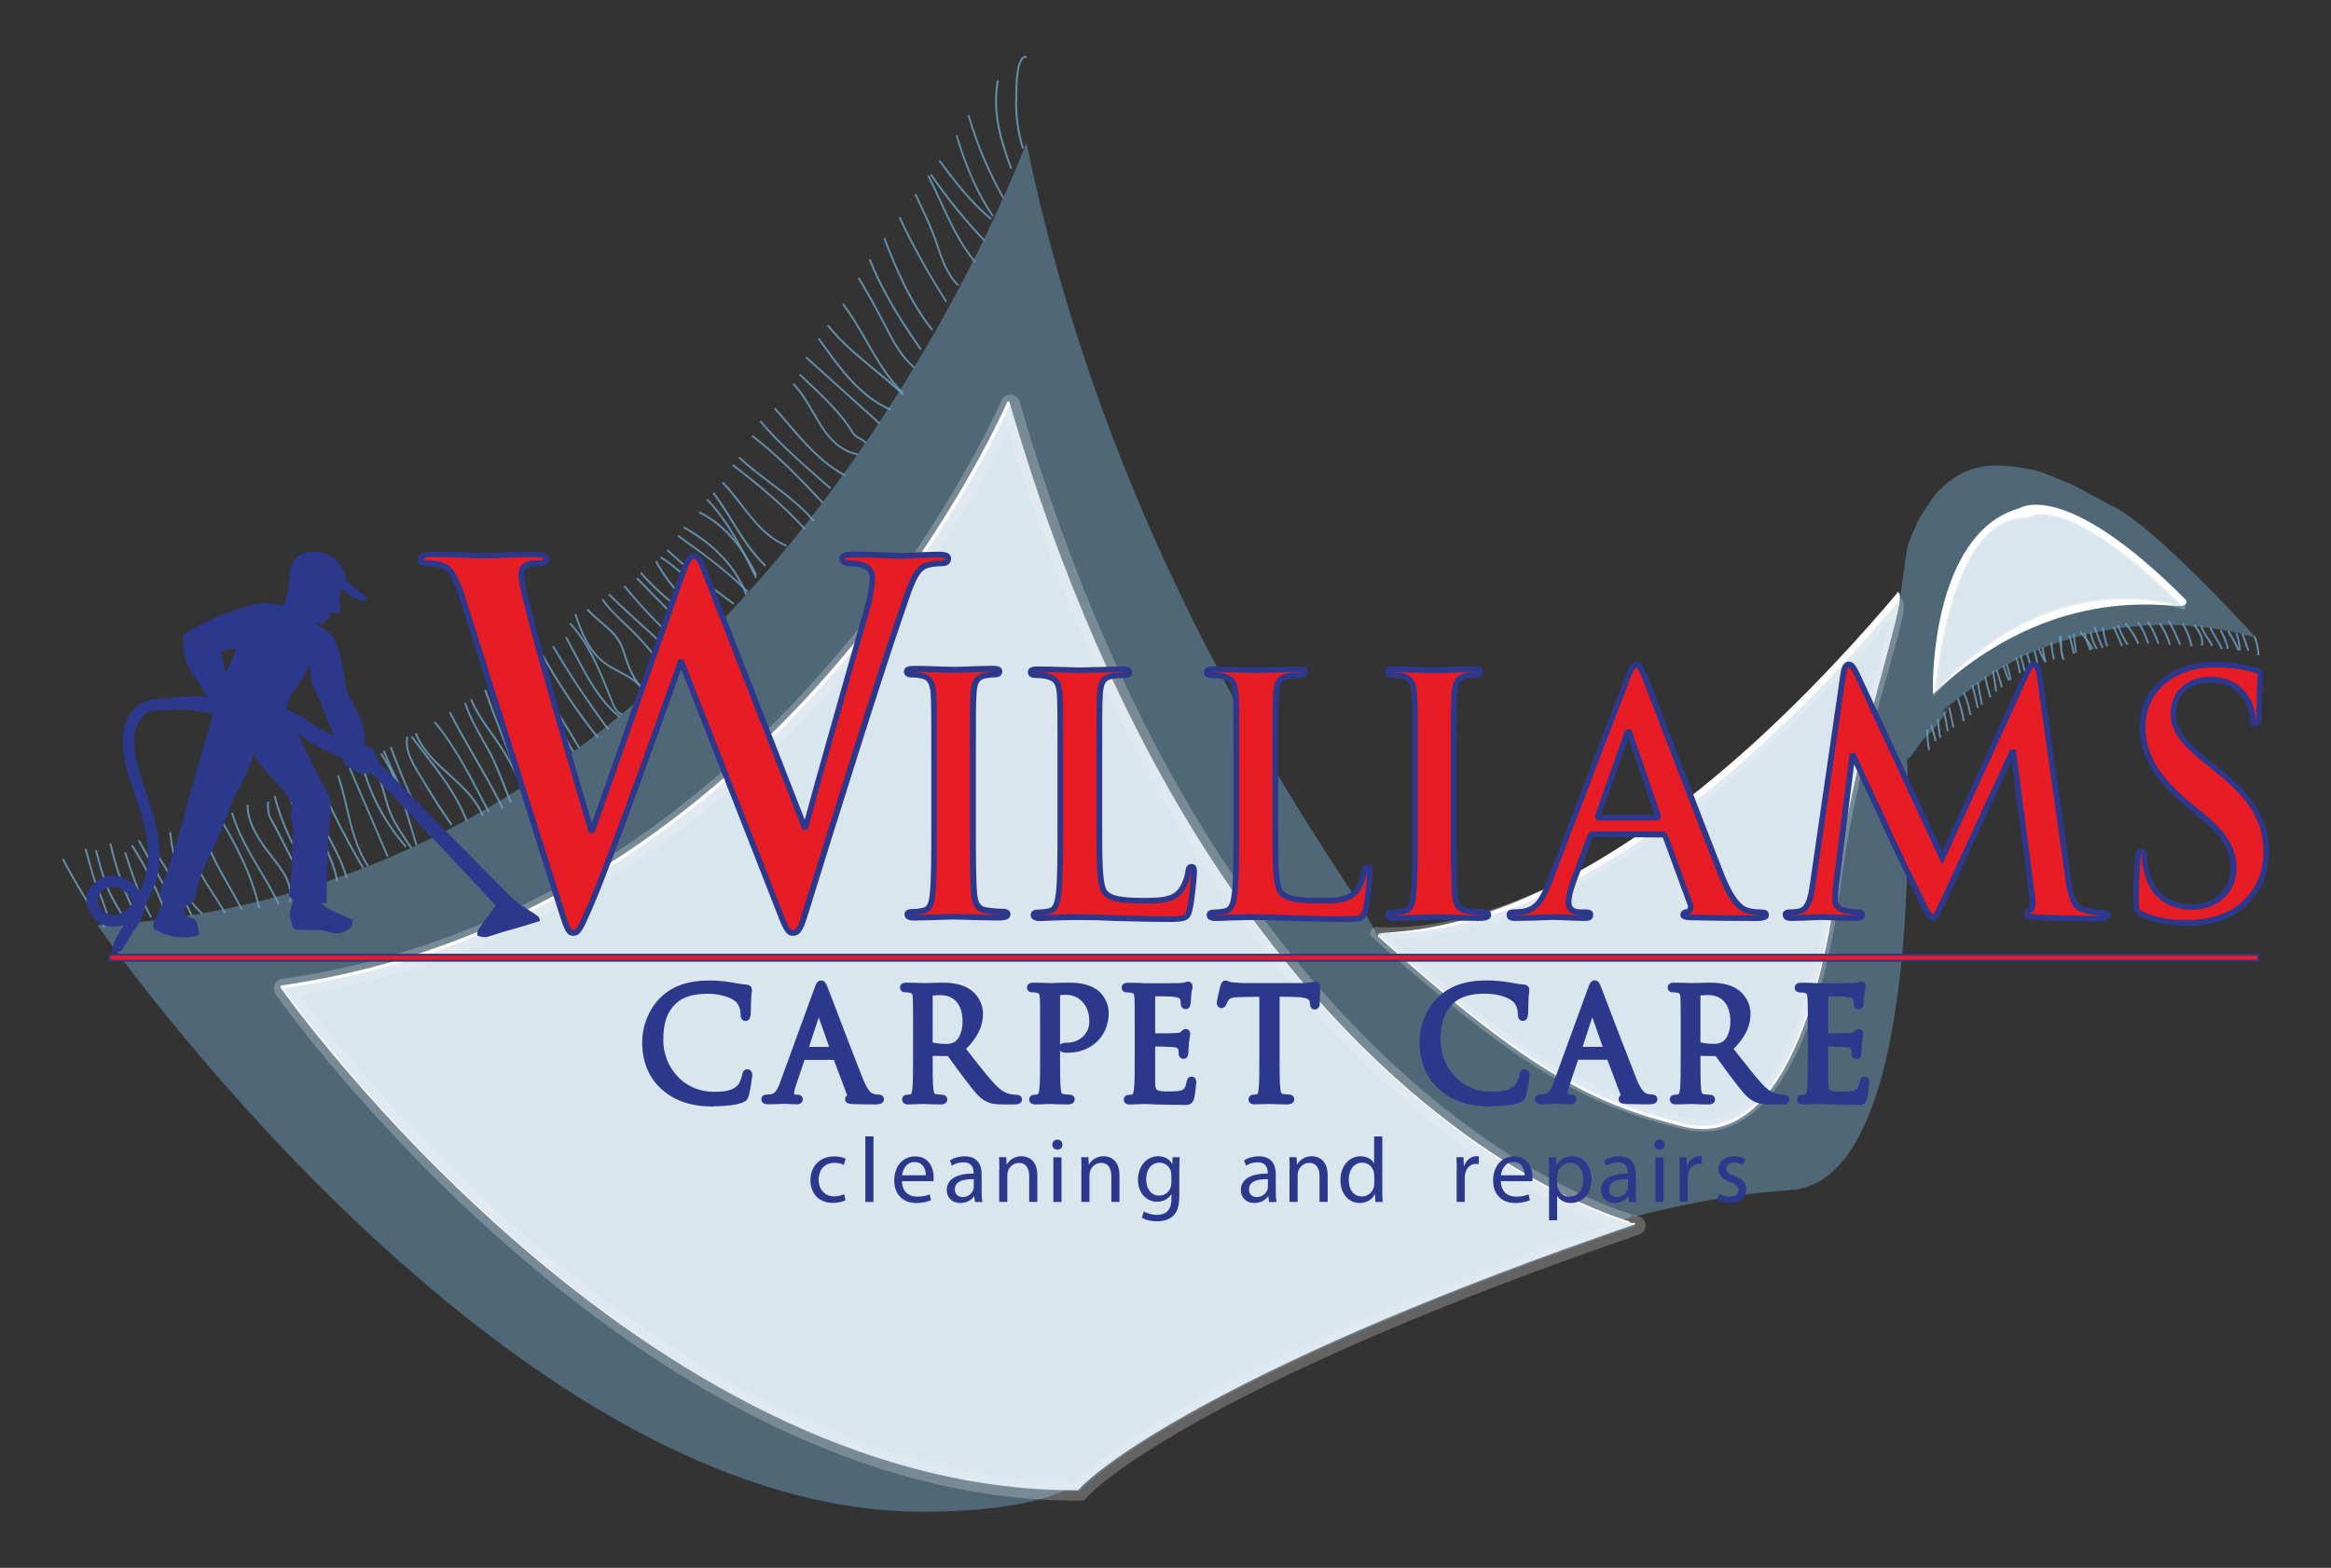 <svg xmlns="http://www.w3.org/2000/svg" id="Layer_1" data-name="Layer 1" viewBox="0 0 275 185"><rect x="0" y="0" width="275" height="185" fill="#333333" stroke="none"/><defs><style>      .cls-1, .cls-2 {        fill: #e81c24;      }      .cls-3 {        fill: #2b388b;      }      .cls-4, .cls-5, .cls-2, .cls-6, .cls-7, .cls-8 {        stroke-miterlimit: 10;      }      .cls-4, .cls-2 {        stroke-width: .22px;      }      .cls-4, .cls-6 {        fill: #fff;        stroke: #fff;      }      .cls-5 {        stroke-width: .45px;      }      .cls-5, .cls-7, .cls-9, .cls-10, .cls-8 {        fill: #6c9dbc;      }      .cls-5, .cls-7, .cls-8 {        opacity: .25;      }      .cls-5, .cls-8 {        stroke: #f2f5f6;      }      .cls-2 {        stroke: #2b388b;      }      .cls-6 {        stroke-width: .67px;      }      .cls-7 {        stroke: #f5f5f5;        stroke-width: 2.23px;      }      .cls-9 {        opacity: .49;      }      .cls-10 {        opacity: .85;      }      .cls-8 {        stroke-width: 1.34px;      }    </style></defs><path class="cls-10" d="m12.83,108.99c-.31-1.36-.83-2.69-1.34-3.97-.1-.24-.19-.48-.29-.73-.3-.78-.52-1.59-.73-2.37-.15-.57-.31-1.16-.5-1.73l.21-.07c.19.58.35,1.17.5,1.75.21.77.42,1.58.72,2.34.09.24.19.48.29.73.51,1.29,1.04,2.63,1.35,4.01l-.22.05Z"></path><path class="cls-10" d="m16.07,108.36c-1.41-2.81-2.47-5.77-3.16-8.81l.22-.05c.68,3.02,1.74,5.97,3.14,8.76l-.2.1Z"></path><polygon class="cls-10" points="21.22 108.06 16.27 99.21 16.46 99.1 21.42 107.95 21.22 108.06"></polygon><path class="cls-10" d="m17.74,108.31c-1.38-2.45-2.25-5.12-3.09-7.71l.21-.07c.83,2.57,1.7,5.23,3.07,7.67l-.19.11Z"></path><path class="cls-10" d="m14.63,108.54c-.19-.34-.39-.67-.59-.99-.57-.96-1.12-1.86-1.52-2.91-.55-1.42-.94-2.87-1.31-4.28l.22-.06c.37,1.4.75,2.85,1.3,4.26.4,1.03.94,1.92,1.5,2.87.2.33.39.66.59,1l-.19.11Z"></path><path class="cls-10" d="m12.25,109.49c-1.82-2.58-3.48-5.31-4.94-8.1l.2-.1c1.45,2.78,3.11,5.5,4.92,8.07l-.18.13Z"></path><path class="cls-10" d="m19.62,108.34c-1.02-2.99-2.42-5.85-4.15-8.52l.19-.12c1.74,2.68,3.15,5.56,4.17,8.57l-.21.07Z"></path><path class="cls-10" d="m22.52,108.07c-1.45-3.03-3.19-5.96-5.15-8.72l.18-.13c1.97,2.76,3.71,5.7,5.17,8.75l-.2.1Z"></path><path class="cls-10" d="m120.58,17.57c-.62-2.02-.89-3.99-.8-6.05,0-.08,0-.2,0-.35.01-1.13.05-3.79.83-4.42.16-.12.33-.17.52-.13l-.04.22c-.13-.03-.24,0-.34.08-.69.56-.73,3.24-.74,4.24,0,.16,0,.28,0,.36-.08,2.03.18,3.98.79,5.97l-.21.07Z"></path><path class="cls-10" d="m119.2,19.95c-1.19-3.19-2.29-6.62-1.59-10.5l.22.04c-.68,3.82.41,7.22,1.58,10.38l-.21.08Z"></path><path class="cls-10" d="m118.27,23.41c-1.75-3.1-3.14-6.4-4.12-9.8l.21-.06c.98,3.38,2.35,6.66,4.1,9.75l-.19.11Z"></path><path class="cls-10" d="m117.06,25.57c-1.75-2.54-3.12-5.59-4.32-9.58l.21-.06c1.19,3.97,2.55,6.99,4.29,9.52l-.18.13Z"></path><path class="cls-10" d="m114.98,31.03c-1.81-2.19-3-4.77-4.15-7.27-.45-.98-.92-2-1.42-2.98l.2-.1c.5.98.97,2,1.42,2.98,1.14,2.48,2.32,5.05,4.12,7.22l-.17.14Z"></path><path class="cls-10" d="m112.99,33.76c-1.39-1.35-1.99-3.17-2.57-4.94l-.02-.07c-.51-1.53-1.2-3.01-1.87-4.43-.21-.45-.43-.91-.64-1.37l.2-.09c.21.46.42.91.64,1.37.68,1.43,1.37,2.91,1.88,4.46l.02.07c.57,1.74,1.17,3.54,2.52,4.85l-.16.16Z"></path><path class="cls-10" d="m111.55,35.67c-2.26-3.58-4.07-6.85-5.53-9.99l.2-.09c1.45,3.13,3.25,6.39,5.51,9.96l-.19.12Z"></path><path class="cls-10" d="m109.91,39.02c-2.68-3.37-4.34-7.39-5.69-10.88l.21-.08c1.34,3.48,3,7.47,5.66,10.82l-.17.14Z"></path><path class="cls-10" d="m108.55,41.31c-2.87-4.09-4.8-7.48-6.06-10.67l.21-.08c1.26,3.18,3.18,6.55,6.04,10.62l-.18.13Z"></path><path class="cls-10" d="m107.82,43.48c-1.51-1.26-2.43-2.94-3.4-4.83-1-1.97-2.09-3.92-3.22-5.79l.19-.12c1.13,1.87,2.22,3.83,3.22,5.8.96,1.88,1.87,3.53,3.34,4.77l-.14.17Z"></path><path class="cls-10" d="m106.42,46.43c-1.81-1.79-3.07-3.98-4.28-6.1-.84-1.47-1.72-2.99-2.78-4.4l.18-.13c1.07,1.42,1.95,2.95,2.8,4.43,1.26,2.2,2.46,4.28,4.25,6.05l-.16.16Z"></path><path class="cls-10" d="m23.79,107.9c-2.58-2.3-3.37-6.03-3.83-9.71l.22-.03c.45,3.64,1.22,7.32,3.75,9.58l-.15.17Z"></path><path class="cls-10" d="m26.48,107.81c-.41-.7-.87-1.41-1.31-2.1-1.63-2.53-3.31-5.15-3.46-8.19h.22c.14,2.97,1.81,5.56,3.42,8.07.44.69.9,1.4,1.32,2.1l-.19.11Z"></path><path class="cls-10" d="m28.42,107.37c-.48-.98-1.04-1.96-1.59-2.91-1.34-2.34-2.73-4.76-3.12-7.47l.22-.03c.39,2.67,1.77,5.07,3.1,7.4.54.95,1.11,1.94,1.59,2.92l-.2.1Z"></path><path class="cls-10" d="m30.47,107.19c-.89-4.08-2.89-7.74-4.73-10.78l.19-.12c1.85,3.06,3.86,6.74,4.76,10.85l-.22.05Z"></path><path class="cls-10" d="m32.78,106.73c-.65-1.37-1.45-2.71-2.21-4-1.28-2.15-2.59-4.36-3.3-6.8l.21-.06c.7,2.42,2.01,4.62,3.28,6.75.77,1.3,1.57,2.64,2.22,4.02l-.2.1Z"></path><path class="cls-10" d="m34.29,106.48l-.22-.04c.4-2.07-.74-3.54-1.95-5.1-.17-.22-.35-.45-.52-.68-1.22-1.63-2.52-3.55-2.5-5.71h.22c-.02,2.09,1.26,3.97,2.46,5.57.17.23.35.45.52.68,1.24,1.6,2.41,3.12,1.99,5.28Z"></path><path class="cls-10" d="m36.43,105.35c-.92-1.58-1.77-3.25-2.59-4.87-.68-1.34-1.38-2.72-2.11-4.04-.25-.7-.25-1.16-.22-1.83h.22c-.03.65-.02,1.09.2,1.74.73,1.3,1.43,2.68,2.11,4.03.82,1.61,1.66,3.29,2.58,4.86l-.19.11Z"></path><path class="cls-10" d="m37.91,104.96c-2.64-3.22-4.58-7.02-5.62-10.99l.22-.06c1.03,3.94,2.96,7.71,5.58,10.91l-.17.14Z"></path><path class="cls-10" d="m38.19,104.74c-.87-1.92-1.59-3.92-2.29-5.86-.62-1.7-1.25-3.46-1.98-5.15l.21-.09c.73,1.7,1.37,3.46,1.99,5.16.7,1.93,1.43,3.93,2.29,5.84l-.2.09Z"></path><path class="cls-10" d="m39.67,104.04c-.34-2.05-1.31-3.94-2.25-5.75-.8-1.55-1.63-3.16-2.08-4.87l.22-.06c.44,1.69,1.26,3.29,2.06,4.83.95,1.83,1.93,3.73,2.28,5.82l-.22.04Z"></path><path class="cls-10" d="m42.74,102.47c-1.92-3.23-3.64-6.62-5.13-10.05l.21-.09c1.48,3.43,3.2,6.8,5.12,10.03l-.19.11Z"></path><polygon class="cls-10" points="45.64 101.1 41.15 90.66 41.35 90.58 45.84 101.01 45.64 101.1"></polygon><path class="cls-10" d="m47.81,99.98c-2.54-2.88-4.35-6.34-5.24-10.02l.22-.05c.88,3.65,2.68,7.08,5.19,9.93l-.17.15Z"></path><path class="cls-10" d="m50.67,98.57c-2.24-3.08-4.1-6.42-5.5-9.94l.21-.08c1.4,3.5,3.24,6.82,5.48,9.89l-.18.13Z"></path><path class="cls-10" d="m53.19,97.4c-1.33-1.86-2.5-3.77-3.46-5.39-.09-.16-.19-.31-.29-.48-.85-1.39-1.81-2.96-1.5-4.63l.22.04c-.3,1.58.64,3.12,1.47,4.47.1.16.2.32.29.48.97,1.62,2.13,3.52,3.46,5.37l-.18.13Z"></path><path class="cls-10" d="m106.47,46.65c-1.09-1.06-2.3-2.06-3.47-3.02-1.91-1.57-3.89-3.2-5.43-5.18l.18-.14c1.53,1.96,3.5,3.58,5.4,5.14,1.17.96,2.38,1.96,3.48,3.03l-.16.16Z"></path><path class="cls-10" d="m105.04,48.46c-3.63-1.58-5.95-4.81-8.19-7.94l-.37-.51.18-.13.37.51c2.23,3.1,4.53,6.3,8.1,7.86l-.09.2Z"></path><polygon class="cls-10" points="103.7 50.06 95.01 42.23 95.16 42.07 103.85 49.9 103.7 50.06"></polygon><path class="cls-10" d="m102.06,52.34c-.14-.2-.43-.37-.71-.52-.33-.19-.64-.36-.78-.62-1.39-2.29-3.31-4.1-5.34-6.02-.32-.3-.64-.6-.96-.91l.15-.16c.32.31.64.61.96.91,2.04,1.93,3.97,3.74,5.38,6.07.11.21.4.37.69.53.3.17.61.35.79.59l-.18.13Z"></path><path class="cls-10" d="m101.17,53.74c-2.79-.61-4.08-2.86-5.34-5.03-.68-1.17-1.38-2.38-2.31-3.33l.16-.16c.95.97,1.66,2.19,2.34,3.38,1.29,2.23,2.5,4.33,5.19,4.92l-.05.22Z"></path><path class="cls-10" d="m99.7,56.23c-2.8-1.47-4.84-3.86-6.82-6.17-.51-.6-1.04-1.21-1.57-1.8l.17-.15c.53.59,1.06,1.21,1.57,1.8,1.96,2.29,3.99,4.66,6.75,6.12l-.1.2Z"></path><path class="cls-10" d="m97.89,57.7c-.35-.31-.71-.62-1.06-.93-2.49-2.19-5.07-4.45-7.23-7.02l.17-.14c2.15,2.56,4.72,4.82,7.21,7,.35.31.71.62,1.06.93l-.15.17Z"></path><path class="cls-10" d="m96.99,59.41c-2.85-3.05-5.27-5.56-8.32-7.89l.13-.18c3.05,2.33,5.59,4.96,8.34,7.91l-.16.15Z"></path><path class="cls-10" d="m94.89,62.52c-2.79-3.07-6.01-5.65-8.51-7.56l.13-.18c2.51,1.91,5.74,4.5,8.54,7.59l-.17.15Z"></path><path class="cls-10" d="m95.92,61.54c-1.45-1.71-3.29-3.1-5.06-4.44-1.27-.96-2.58-1.94-3.74-3.05l.15-.16c1.16,1.09,2.46,2.08,3.72,3.03,1.78,1.35,3.63,2.74,5.1,4.47l-.17.14Z"></path><path class="cls-10" d="m92.76,64.52c-2.39-1-3.92-2.98-5.4-4.9-.7-.9-1.42-1.83-2.21-2.63l.16-.16c.8.81,1.53,1.75,2.23,2.66,1.46,1.9,2.98,3.86,5.31,4.83l-.09.21Z"></path><path class="cls-10" d="m90.24,66.86c-1.64-1.55-2.81-3.44-3.94-5.27-.69-1.12-1.41-2.29-2.23-3.36l.18-.14c.83,1.08,1.55,2.25,2.25,3.38,1.12,1.82,2.28,3.7,3.9,5.23l-.15.16Z"></path><path class="cls-10" d="m89.1,68.22c-1.71-3.53-3.32-6.66-5.77-9.22l.16-.15c2.47,2.59,4.09,5.74,5.81,9.28l-.2.1Z"></path><path class="cls-10" d="m54.98,96.97c-1.13-3.03-3.2-5.7-5.21-8.29-.44-.57-.88-1.13-1.3-1.69l.18-.13c.42.56.86,1.12,1.3,1.69,2.02,2.6,4.1,5.28,5.24,8.34l-.21.08Z"></path><path class="cls-10" d="m57.56,95.85c-.32-.61-.64-1.22-.96-1.83-1.57-3-3.19-6.11-5.42-8.77l.17-.14c2.24,2.68,3.87,5.79,5.45,8.81.32.61.64,1.22.96,1.83l-.2.11Z"></path><path class="cls-10" d="m59.19,95.42c-.99-2.04-2.15-4.04-3.26-5.97-1-1.73-2.04-3.52-2.95-5.34l.2-.1c.91,1.81,1.95,3.6,2.95,5.33,1.12,1.94,2.28,3.94,3.27,5.98l-.2.1Z"></path><path class="cls-10" d="m60.17,94.7c-.36-.79-.67-1.59-.97-2.37-.48-1.23-.97-2.5-1.64-3.71-.18-.32-.35-.63-.53-.95-.85-1.49-1.72-3.04-2.27-4.69l.21-.07c.54,1.63,1.41,3.17,2.25,4.65.18.32.36.63.54.95.68,1.22,1.17,2.5,1.66,3.73.3.77.61,1.57.97,2.35l-.2.09Z"></path><path class="cls-10" d="m61.72,93.62c-.66-1.87-1.64-3.78-2.9-5.68-.31-.47-.64-.93-.96-1.38-.89-1.25-1.8-2.54-2.38-3.99l.21-.08c.57,1.43,1.48,2.71,2.36,3.94.32.45.65.92.96,1.39,1.27,1.91,2.25,3.84,2.92,5.73l-.21.07Z"></path><path class="cls-10" d="m62.75,93.03c-1.51-.46-2.25-2.53-2.78-4.04-.11-.31-.22-.61-.32-.86-.82-2.03-1.64-4.21-2.52-6.68l.21-.08c.88,2.46,1.7,4.64,2.51,6.67.1.25.21.55.32.87.52,1.47,1.23,3.48,2.63,3.9l-.06.21Z"></path><path class="cls-10" d="m64.18,91.62c-.51-2.38-1.88-4.45-3.2-6.44-.89-1.35-1.82-2.74-2.48-4.23l.2-.09c.65,1.47,1.57,2.86,2.46,4.2,1.33,2.01,2.71,4.09,3.23,6.52l-.22.05Z"></path><path class="cls-10" d="m66.11,89.88c-1.06-2.12-2.12-3.89-3.23-5.43-.25-.34-.53-.69-.8-1.03-.87-1.07-1.76-2.18-2.03-3.53l.22-.04c.26,1.29,1.14,2.38,1.99,3.43.27.34.56.69.81,1.04,1.12,1.54,2.19,3.33,3.25,5.46l-.2.1Z"></path><polygon class="cls-10" points="68.24 88.31 62.24 78.38 62.43 78.26 68.43 88.19 68.24 88.31"></polygon><path class="cls-10" d="m70.44,87.11c-2.46-3.09-4.67-6.41-6.58-9.84l.2-.11c1.91,3.43,4.11,6.73,6.56,9.81l-.17.14Z"></path><path class="cls-10" d="m71.68,86.14c-2.35-3.15-4.55-6.46-6.53-9.84l.19-.11c1.98,3.38,4.18,6.68,6.52,9.82l-.18.13Z"></path><path class="cls-10" d="m73.02,84.66c-2.37-1.92-3.72-4.48-5.14-7.18-.39-.74-.79-1.5-1.21-2.24l.19-.11c.42.75.83,1.51,1.22,2.25,1.41,2.68,2.75,5.22,5.09,7.11l-.14.17Z"></path><path class="cls-10" d="m75.86,81.6c-.64-1.07-1.77-1.67-2.87-2.25-.6-.32-1.23-.65-1.76-1.06-1.85-1.39-2.79-3.72-3.46-5.81l.21-.07c.66,2.06,1.58,4.35,3.38,5.7.52.4,1.14.72,1.73,1.04,1.12.6,2.29,1.21,2.96,2.34l-.19.11Z"></path><path class="cls-10" d="m89.12,67.93c-1.77-3.63-3.96-6.05-6.69-7.39l.1-.2c2.78,1.36,5,3.81,6.79,7.49l-.2.1Z"></path><path class="cls-10" d="m87.93,70.2c-1.47-3.96-4.79-6.47-7.31-7.88l.11-.19c2.56,1.43,5.92,3.97,7.42,8l-.21.08Z"></path><path class="cls-10" d="m88.16,69.93c-2.56-2.57-5.58-4.72-8.24-6.62l.13-.18c2.67,1.91,5.69,4.07,8.27,6.65l-.16.16Z"></path><path class="cls-10" d="m75.9,81.58c-.77-.84-1.38-1.79-1.8-2.82-.16-.39-.28-.79-.41-1.18-.18-.56-.36-1.14-.64-1.67-.52-.98-1.39-1.71-2.23-2.42-.56-.47-1.13-.96-1.61-1.51l.17-.15c.47.54,1.04,1.02,1.59,1.49.86.72,1.75,1.47,2.29,2.49.29.55.47,1.14.65,1.71.12.38.25.78.4,1.16.41,1.01,1.01,1.94,1.76,2.76l-.16.15Z"></path><path class="cls-10" d="m73.37,84.39c-.59-.16-.83-.64-1.07-1.1-.22-.52-.43-1.04-.64-1.57-1.14-2.83-2.31-5.76-4.51-8.1l.16-.15c2.22,2.37,3.4,5.32,4.55,8.17.21.52.42,1.04.63,1.56.22.43.44.84.93.98l-.06.21Z"></path><path class="cls-10" d="m79.15,80.25c-1.2-1.84-2.56-3.56-4.02-5.11-.47-.49-.97-.97-1.46-1.43-.95-.9-1.94-1.83-2.68-2.91l.18-.13c.73,1.07,1.71,1.99,2.65,2.88.49.47,1,.95,1.47,1.44,1.48,1.56,2.84,3.29,4.05,5.15l-.19.12Z"></path><path class="cls-10" d="m81.4,77.2c-2.85-2.41-5.48-5.1-7.83-7.98l.17-.14c2.34,2.87,4.97,5.55,7.81,7.95l-.14.17Z"></path><path class="cls-10" d="m83.71,74.45c-2.8-1.88-5.75-3.95-8.21-6.81l.17-.15c2.45,2.84,5.38,4.91,8.17,6.77l-.12.19Z"></path><path class="cls-10" d="m84.54,73.8c-3.19-1.99-5.63-4.52-7.25-7.52l.2-.11c1.6,2.96,4.01,5.46,7.17,7.44l-.12.19Z"></path><path class="cls-10" d="m84.7,73.57c-1.66-3.28-4.09-6.03-6.84-7.73l.12-.19c2.78,1.73,5.24,4.51,6.92,7.82l-.2.1Z"></path><path class="cls-10" d="m86.51,71.36c-3.22-2.36-5.65-4.33-7.87-6.38l.15-.16c2.21,2.05,4.63,4.01,7.85,6.36l-.13.18Z"></path><path class="cls-10" d="m80.32,78.28c-1.45-1.5-2.97-2.88-4.58-4.34-1.31-1.19-2.67-2.43-3.99-3.73l.16-.16c1.32,1.3,2.67,2.53,3.99,3.73,1.61,1.46,3.13,2.84,4.59,4.35l-.16.16Z"></path><path class="cls-10" d="m82.39,75.74c-2.46-2.46-4.93-4.97-7.34-7.45l.16-.16c2.41,2.48,4.88,4.99,7.34,7.45l-.16.16Z"></path><path class="cls-10" d="m43.33,102.26c-1.37-2.05-1.96-4.52-2.52-6.91-.3-1.27-.61-2.58-1.04-3.82l.21-.07c.43,1.25.74,2.56,1.04,3.84.56,2.37,1.14,4.81,2.49,6.84l-.19.12Z"></path><path class="cls-10" d="m40.8,103.62c-.52-1.78-1.38-3.43-2.36-5.24-.94-1.73-1.85-3.59-1.77-5.62h.22c-.07,1.98.82,3.81,1.75,5.52.99,1.82,1.85,3.48,2.38,5.28l-.21.06Z"></path><path class="cls-10" d="m50.89,98.26c-2.1-2.79-3.36-6.08-4.59-9.25l-.31-.81.21-.08.31.81c1.22,3.16,2.47,6.43,4.56,9.2l-.18.13Z"></path><path class="cls-10" d="m56.85,96.31c-.3-.77-.77-1.53-1.41-2.31-.73-.89-1.63-1.7-2.5-2.49-1.58-1.43-3.21-2.91-3.99-4.93l.21-.08c.76,1.96,2.37,3.43,3.93,4.84.87.79,1.77,1.61,2.52,2.51.66.8,1.14,1.58,1.45,2.37l-.21.08Z"></path><path class="cls-10" d="m67.56,88.76c-.32-.46-.58-.96-.82-1.44-.19-.38-.39-.77-.62-1.13-.53-.84-1.28-1.5-2.01-2.09-1.45-1.16-2.95-2.48-4.13-4.24l.18-.12c1.16,1.73,2.65,3.04,4.09,4.19.75.6,1.52,1.28,2.06,2.15.23.37.44.77.63,1.15.24.48.49.97.81,1.41l-.18.13Z"></path><path class="cls-10" d="m49.03,99.76c-.24-.76-.47-1.54-.69-2.29-.86-2.91-1.74-5.92-3.49-8.49l.18-.13c1.77,2.6,2.66,5.62,3.52,8.55.22.75.45,1.53.69,2.29l-.21.07Z"></path><path class="cls-10" d="m48.41,100.1c-.19-.29-.38-.58-.57-.86-.9-1.34-1.75-2.61-2.23-4.2-.11-.35-.21-.71-.3-1.06-.4-1.46-.82-2.97-1.86-4.13l.17-.15c1.08,1.2,1.5,2.74,1.91,4.22.1.36.2.71.3,1.06.48,1.56,1.31,2.81,2.2,4.14.19.28.38.57.57.86l-.19.12Z"></path><path class="cls-10" d="m116.88,25.94c-2.46-1.98-4.41-4.6-6.14-6.92l.18-.13c1.72,2.31,3.66,4.92,6.1,6.88l-.14.17Z"></path><path class="cls-10" d="m116.1,28.5c-2.33-2.43-4.47-5.07-6.36-7.84l.18-.13c1.89,2.76,4.02,5.39,6.34,7.82l-.16.15Z"></path><path class="cls-10" d="m266.33,77.34c-.03-.75-.18-1.48-.45-2.17l.21-.08c.28.71.44,1.47.47,2.24h-.22Z"></path><path class="cls-10" d="m265.14,76.81c-.25-.69-.49-1.38-.7-2.02l.21-.07c.22.65.45,1.33.7,2.02l-.21.08Z"></path><path class="cls-10" d="m263.99,76.78c-.3-.7-.68-1.41-1.21-2.25l.19-.12c.53.85.92,1.57,1.22,2.28l-.21.09Z"></path><path class="cls-10" d="m262.73,76.59c-.15-.8-.51-1.53-.85-2.14l.2-.11c.34.62.72,1.37.87,2.2l-.22.04Z"></path><path class="cls-10" d="m260.9,76.26c-.15-.29-.33-.56-.51-.83-.32-.49-.66-.99-.8-1.57l.22-.05c.13.55.44,1.01.77,1.5.18.27.37.56.52.85l-.2.1Z"></path><path class="cls-10" d="m262.02,76.61c-.18-.42-.42-.82-.65-1.2-.25-.42-.52-.86-.71-1.33l.21-.08c.18.45.44.88.69,1.3.24.39.48.8.67,1.23l-.21.09Z"></path><path class="cls-10" d="m264.17,76.75c-.02-.14-.04-.29-.06-.43-.08-.52-.15-1.06-.37-1.54l.2-.09c.23.51.31,1.06.38,1.6.02.14.04.29.06.43l-.22.04Z"></path><path class="cls-10" d="m259.87,76.2l-.22-.06c.21-.82-.32-1.61-.89-2.35l.18-.14c.6.78,1.16,1.62.93,2.54Z"></path><path class="cls-10" d="m258.44,76.28c-.22-1.01-.57-1.9-1.04-2.63l.19-.12c.49.75.85,1.66,1.07,2.7l-.22.05Z"></path><path class="cls-10" d="m257.1,76.13c-.37-.95-.82-1.9-1.33-2.8l.19-.11c.52.91.97,1.86,1.35,2.83l-.21.08Z"></path><path class="cls-10" d="m255.89,76.12c-.2-.76-.55-1.52-1.15-2.48l.19-.12c.61.97.97,1.76,1.17,2.54l-.21.06Z"></path><path class="cls-10" d="m254.54,75.99c-.31-.92-.73-1.79-1.26-2.61l.19-.12c.54.83.97,1.72,1.29,2.66l-.21.07Z"></path><path class="cls-10" d="m253.32,75.97c-.24-.89-.64-1.73-1.18-2.48l.18-.13c.56.78.96,1.63,1.21,2.55l-.21.06Z"></path><path class="cls-10" d="m252.17,76c-.38-.87-.9-1.67-1.52-2.38l.17-.15c.64.73,1.17,1.55,1.56,2.44l-.2.09Z"></path><path class="cls-10" d="m227.48,88.53c-.16-.81-.23-1.64-.22-2.46h.22c-.01.81.06,1.62.22,2.42l-.22.04Z"></path><path class="cls-10" d="m228.25,87.48c-.13-.65-.32-1.29-.55-1.91l.21-.08c.24.63.43,1.29.56,1.95l-.22.04Z"></path><path class="cls-10" d="m228.79,87.08c-.13-.73-.22-1.48-.26-2.22h.22c.04.72.12,1.46.26,2.18l-.22.04Z"></path><path class="cls-10" d="m229.68,86.31c-.11-.75-.26-1.49-.43-2.22l.22-.05c.17.73.32,1.48.43,2.23l-.22.03Z"></path><rect class="cls-10" x="230.1" y="83.45" width=".22" height="2.44" transform="translate(-12.65 50.22) rotate(-12.12)"></rect><path class="cls-10" d="m231.56,85.11c-.14-.88-.37-1.78-.69-2.66l.21-.08c.33.89.57,1.8.71,2.7l-.22.03Z"></path><path class="cls-10" d="m232.36,84.39c-.19-1.02-.45-1.88-.79-2.64l.2-.09c.35.77.61,1.65.81,2.69l-.22.04Z"></path><path class="cls-10" d="m233.23,83.58c-.19-.92-.41-1.84-.67-2.74l.21-.06c.26.9.48,1.82.67,2.75l-.22.04Z"></path><path class="cls-10" d="m233.72,83.2c-.19-.9-.36-1.81-.51-2.7l.22-.04c.14.89.31,1.79.51,2.69l-.22.05Z"></path><path class="cls-10" d="m234.71,82.32c-.25-.82-.46-1.66-.64-2.48l.22-.05c.18.82.39,1.65.64,2.47l-.21.06Z"></path><path class="cls-10" d="m235.4,81.62c-.13-.8-.26-1.6-.38-2.4l.22-.04c.13.8.25,1.6.38,2.4l-.22.04Z"></path><polygon class="cls-10" points="236.07 81.11 235.46 79.06 235.68 79 236.28 81.05 236.07 81.11"></polygon><path class="cls-10" d="m237.11,80.27c-.12-.66-.31-1.32-.48-1.88l.21-.06c.17.57.36,1.23.48,1.9l-.22.04Z"></path><path class="cls-10" d="m236.91,80.33c-.22-.48-.4-.98-.57-1.46l-.1-.28.21-.08.1.28c.17.48.34.98.56,1.44l-.2.09Z"></path><path class="cls-10" d="m238.19,79.46c-.03-.12-.05-.25-.07-.38-.09-.48-.19-.98-.37-1.44l.21-.08c.19.48.29.99.38,1.48.02.12.05.25.07.37l-.22.04Z"></path><path class="cls-10" d="m238.76,79.23c-.13-.61-.29-1.22-.49-1.82l.21-.07c.19.6.36,1.22.49,1.84l-.22.05Z"></path><polygon class="cls-10" points="239.54 78.89 239.02 77.1 239.24 77.04 239.75 78.83 239.54 78.89"></polygon><rect class="cls-10" x="240.1" y="76.74" width=".22" height="1.66" transform="translate(-11.07 53.57) rotate(-12.44)"></rect><path class="cls-10" d="m241.13,78.1c-.23-.49-.46-.99-.7-1.48l.2-.1c.24.49.47.99.7,1.48l-.2.09Z"></path><path class="cls-10" d="m242.2,77.82c-.14-.67-.25-1.35-.33-2.04l.22-.02c.07.68.18,1.36.32,2.02l-.22.05Z"></path><path class="cls-10" d="m241.25,78.19c-.19-.57-.31-1.16-.36-1.76l.22-.02c.05.58.17,1.16.35,1.71l-.21.07Z"></path><path class="cls-10" d="m243.33,77.86l-.04-.09c-.12-.31-.19-.65-.23-1.12l.22-.03c.06.35.14.72.24,1.08l.03.1-.23.06Z"></path><path class="cls-10" d="m243.07,76.65c-.08-.48-.14-.97-.16-1.46v-.07s.07-.04.07-.04c.02,0,.03-.02.05-.02l.15-.09.02.17c.04.3.05.61.07.91,0,.19.02.39.03.58l-.22.03Z"></path><path class="cls-10" d="m244.83,77.04c-.12-.75-.22-1.51-.29-2.26l.22-.02c.06.74.16,1.49.28,2.24l-.22.04Z"></path><path class="cls-10" d="m246.53,76.78c-.29-.68-.54-1.39-.73-2.1l.21-.06c.19.71.43,1.4.72,2.07l-.21.09Z"></path><path class="cls-10" d="m247.95,76.49c-.36-.82-.67-1.65-.94-2.48l.21-.07c.27.82.58,1.65.94,2.46l-.21.09Z"></path><path class="cls-10" d="m248.49,76.3c-.24-.75-.42-1.52-.53-2.29l.22-.03c.11.76.29,1.52.52,2.25l-.21.07Z"></path><rect class="cls-10" x="249.74" y="73.82" width=".22" height="2.49" transform="translate(-9.27 105.32) rotate(-23.38)"></rect><path class="cls-10" d="m246.74,76.65c-.31-.73-.84-1.35-1.36-1.95l-.06-.07.17-.15.06.07c.53.61,1.08,1.25,1.4,2.01l-.21.09Z"></path><path class="cls-10" d="m244.55,77.14c-.15-.73-.33-1.47-.54-2.18l.21-.06c.22.72.4,1.46.55,2.2l-.22.04Z"></path><path class="cls-10" d="m247.28,76.63c-.39-.63-.65-1.35-.75-2.08l.22-.03c.1.71.35,1.4.72,2l-.19.12Z"></path><path class="cls-10" d="m250.92,76.14c-.48-.73-.87-1.52-1.16-2.35l.21-.07c.28.81.66,1.58,1.13,2.3l-.19.12Z"></path><path class="cls-9" d="m121.09,16.82S88.99,105.14,11.49,109.17c0,0,47.87,69.18,97.34,69.21,14.1,0,17.92-3.18,17.92-3.18,3.47-4.69,50.09-32.58,84.48-34.77,13.32-.85,14.19-33.69,13.8-49.83-.04-1.58-.22-.73.35-1.3.34-.34,1.41-2.16,2.09-2.58.47-.29,2.5-3.12,2.34-3.02-2.8,1.69,4.72-4.34,8.82-6.25,4.91-2.29,15.38-5.71,27.52-2.2,0,0-12.17-13.48-17.14-15.63l-4.23-2.3c-.44-.16-3.93-1.67-4.48-1.78-5.04-1.06-8.21-1.04-11.67,2.45-.63.63-1.66,2.36-2.16,3.12-.24.36-1.37,2.98-1.47,3.57-.57,3.43-.7,6.18-1.34,7.26-4.06,6.81-37.68,43.74-61.24,38.5-.98-4.31-30.07-38.99-41.33-93.61Z"></path><path class="cls-4" d="m118.97,47.49s-.03-.04-.04-.01c-.85,1.95-26.85,60.54-85.74,68.91-.02,0-.03.03-.01.06.99,1.48,42.59,59.5,93.94,59.28,0,0,.01,0,.02,0,2.71-3.05,18.61-15.17,65.65-31.34.03,0-49.08-11.9-73.81-96.89Z"></path><path class="cls-4" d="m223.93,70.02c.99.81-5.36,18.27-7.36,34.11-2.14,16.94-7.89,31.21-17.95,28.7-10.06-2.51-17.64-5.92-35.89-22.34-1.48-1.52,22.69,4.98,61.2-40.46Z"></path><path class="cls-6" d="m257.59,70.96c.75,1.2-13.7-3.88-29.23,10.2,0,0-.27-18,10.02-20.89,0,0,5.07-3.49,19.21,10.69Z"></path><path class="cls-7" d="m119.21,47.71s-.03-.04-.04-.01c-.85,1.95-26.85,60.54-85.74,68.91-.02,0-.03.03-.01.06.99,1.48,42.59,59.5,93.94,59.28,0,0,.01,0,.02,0,2.71-3.05,18.61-15.17,65.65-31.34.03,0-49.08-11.9-73.81-96.89Z"></path><path class="cls-8" d="m223.83,71.13c.99.81-5.25,16.9-7.26,32.74-2.14,16.94-7.89,31.21-17.95,28.7-10.06-2.51-17.95-5.97-36.2-22.4-1.84-.99,22.9,6.4,61.41-39.04Z"></path><path class="cls-5" d="m257.62,71.7c.45.25-14.4-6.06-29.27,9.89,0,0,1.36-20.79,10.86-20.52,0,0,4.27-3.55,18.41,10.63Z"></path><g><g><path class="cls-3" d="m78.37,128.2c-1.73-1.55-2.16-3.58-2.16-5.27,0-1.19.41-3.28,2-4.86,1.07-1.07,2.69-1.91,5.43-1.91.71,0,1.71.05,2.58.21.68.12,1.25.23,1.82.27.2.02.23.09.23.2,0,.14-.05.36-.09,1-.04.59-.04,1.57-.05,1.84-.02.27-.05.37-.16.37-.12,0-.14-.12-.14-.37,0-.69-.28-1.43-.75-1.82-.62-.53-2-1.02-3.56-1.02-2.37,0-3.47.69-4.1,1.3-1.3,1.25-1.6,2.83-1.6,4.65,0,3.4,2.62,6.52,6.43,6.52,1.34,0,2.39-.16,3.1-.89.37-.39.61-1.18.66-1.5.04-.2.07-.27.18-.27.09,0,.12.12.12.27,0,.12-.21,1.67-.39,2.28-.11.34-.14.37-.46.52-.71.29-2.07.41-3.21.41-2.67,0-4.47-.66-5.88-1.92Z"></path><path class="cls-3" d="m85.99,116.78c.56.19,1.04.44,1.38.73.13.11.26.25.36.4,0-.04,0-.07,0-.11.02-.35.04-.58.06-.74-.51-.05-1.02-.14-1.6-.25-.07-.01-.14-.02-.21-.04Zm-1.75,13.79c-2.67,0-4.63-.65-6.18-2.04h0c-1.53-1.37-2.3-3.26-2.3-5.61,0-1.48.56-3.61,2.13-5.18,1.37-1.37,3.25-2.04,5.75-2.04.44,0,1.58.02,2.66.22.69.13,1.24.23,1.76.26.6.05.65.5.65.64,0,.07,0,.15-.02.27-.02.15-.05.37-.07.75-.02.34-.03.8-.04,1.18,0,.29-.01.54-.02.66-.03.52-.24.79-.6.79-.39,0-.59-.28-.59-.82,0-.58-.24-1.18-.59-1.48-.51-.44-1.75-.91-3.27-.91-1.73,0-2.97.38-3.79,1.17-1.03.99-1.47,2.28-1.47,4.33,0,2.99,2.24,6.07,5.99,6.07,1.23,0,2.17-.13,2.78-.76.28-.29.49-.97.54-1.26.08-.43.28-.64.62-.64.21,0,.57.15.57.71,0,.18-.23,1.78-.41,2.41-.15.46-.27.6-.71.8-.83.33-2.29.45-3.39.45Zm-5.39-12.5c-.12.1-.23.2-.34.31-1.38,1.38-1.86,3.25-1.86,4.55,0,2.08.68,3.75,2.01,4.94h0c1.09.98,2.39,1.54,4.08,1.73-3.4-.71-5.38-3.81-5.38-6.81,0-1.54.18-3.29,1.49-4.72Zm8.69,10.77c-.4.36-.87.58-1.38.72.47-.06.85-.15,1.12-.26.02-.01.13-.06.15-.08,0,0,.02-.06.05-.16.02-.06.04-.14.06-.23Z"></path></g><g><path class="cls-3" d="m96.48,116.85c.21-.59.29-.69.39-.69s.18.09.39.64c.27.68,3.06,8.03,4.15,10.74.64,1.59,1.16,1.87,1.53,1.98.27.09.53.11.71.11.11,0,.18.02.18.11,0,.11-.16.14-.36.14-.27,0-1.57,0-2.8-.04-.34-.02-.53-.02-.53-.12,0-.07.05-.11.12-.12.11-.04.21-.2.11-.48l-1.66-4.38c-.04-.07-.07-.11-.16-.11h-3.83c-.09,0-.14.05-.18.14l-1.07,3.15c-.16.45-.25.87-.25,1.19,0,.36.37.52.68.52h.18c.12,0,.18.04.18.11,0,.11-.11.14-.27.14-.43,0-1.19-.05-1.39-.05s-1.18.05-2.01.05c-.23,0-.34-.04-.34-.14,0-.07.07-.11.16-.11.12,0,.37-.02.52-.04.82-.11,1.18-.78,1.5-1.67l4.04-11.06Zm1.85,7.13c.09,0,.09-.05.07-.12l-1.69-4.81c-.09-.27-.18-.27-.27,0l-1.57,4.81c-.04.09,0,.12.05.12h3.4Z"></path><path class="cls-3" d="m103.48,130.32c-.27,0-1.58,0-2.81-.04-.42-.02-.97-.05-.97-.57,0-.19.09-.36.25-.46l-1.58-4.19h-3.45l-1.01,2.99c-.14.4-.23.78-.23,1.05.01.02.11.07.23.07h.18c.43,0,.62.29.62.55,0,.06-.02.59-.71.59-.26,0-.65-.02-.96-.04-.19-.01-.36-.02-.43-.02-.06,0-.2,0-.39.01-.41.02-1.05.04-1.62.04-.71,0-.78-.41-.78-.59,0-.32.26-.55.61-.55.11,0,.33-.02.46-.03.5-.07.78-.41,1.13-1.38l4.04-11.07c.21-.57.36-.99.81-.99s.61.41.81.93c.08.19.36.93.75,1.95.98,2.56,2.62,6.86,3.4,8.79.62,1.54,1.07,1.67,1.24,1.71.23.08.44.09.59.09.49,0,.62.35.62.55,0,.14-.06.59-.8.59Zm-3.05-.31h-.02s.01,0,.02,0Zm.44-.61c.39.01.77.02,1.11.02-.3-.33-.63-.85-.98-1.71-.78-1.94-2.42-6.24-3.41-8.8-.35-.9-.61-1.58-.71-1.86l-.51,1.39c.06-.03.13-.04.2-.04h0c.26,0,.44.17.56.5l1.69,4.8c.06.21.04.37-.05.5.13.04.26.13.35.32l1.67,4.42c.06.17.08.32.07.45Zm-6.35-5.89l-1.67,4.56c-.17.46-.37.95-.68,1.32h.02c.35-.01.41-.02.65,0-.03-.08-.04-.18-.04-.27,0-.37.1-.85.28-1.34l1.07-3.15c.08-.2.21-.34.38-.4h0c-.06-.1-.14-.28-.04-.53l.06-.18Zm.93.02h2.37l-1.23-3.49-1.14,3.49Z"></path></g><g><path class="cls-3" d="m108.16,121.57c0-2.78,0-3.28-.04-3.85-.04-.61-.18-.89-.77-1.02-.14-.04-.45-.05-.61-.05-.07,0-.14-.04-.14-.11,0-.11.09-.14.29-.14.8,0,1.92.05,2.01.05.2,0,1.55-.05,2.1-.05,1.12,0,2.32.11,3.26.78.45.32,1.23,1.19,1.23,2.42,0,1.32-.55,2.64-2.16,4.12,1.46,1.87,2.67,3.46,3.71,4.56.96,1.02,1.73,1.21,2.17,1.28.34.05.59.05.69.05.09,0,.16.05.16.11,0,.11-.11.14-.43.14h-1.26c-1,0-1.44-.09-1.91-.34-.77-.41-1.39-1.28-2.41-2.62-.75-.98-1.59-2.17-1.94-2.64-.07-.07-.12-.11-.23-.11l-2.19-.04c-.09,0-.12.05-.12.14v.43c0,1.71,0,3.12.09,3.87.05.52.16.91.69.98.25.04.64.07.8.07.11,0,.14.05.14.11,0,.09-.09.14-.29.14-.98,0-2.1-.05-2.19-.05-.02,0-1.14.05-1.67.05-.2,0-.28-.04-.28-.14,0-.05.04-.11.14-.11.16,0,.37-.04.53-.07.36-.07.45-.46.52-.98.09-.75.09-2.16.09-3.87v-3.14Zm1.43,1.55c0,.09.04.16.12.21.27.16,1.09.29,1.87.29.43,0,.93-.05,1.34-.34.62-.43,1.09-1.39,1.09-2.74,0-2.23-1.18-3.56-3.08-3.56-.53,0-1.02.05-1.19.11-.09.04-.14.11-.14.21v5.83Z"></path><path class="cls-3" d="m119.65,130.32h-1.26c-1.05,0-1.57-.1-2.12-.39-.79-.42-1.4-1.23-2.32-2.44l-.23-.3c-.43-.56-.89-1.2-1.28-1.73-.25-.34-.46-.64-.61-.84l-1.8-.03v.12c0,1.66,0,3.09.09,3.81.06.56.15.57.31.59.23.03.6.07.74.07.38,0,.59.29.59.55,0,.06-.02.59-.73.59-.76,0-1.6-.03-2-.05h-.2c-.33,0-1.22.05-1.67.05-.68,0-.73-.45-.73-.59,0-.27.21-.55.59-.55.1,0,.27-.02.44-.06.05-.03.11-.16.17-.61.09-.71.09-2.15.09-3.81v-3.14c0-2.77,0-3.26-.03-3.82-.03-.51-.1-.54-.41-.61-.1-.02-.34-.04-.51-.04-.33,0-.59-.24-.59-.55,0-.14.05-.59.73-.59.61,0,1.4.03,1.79.04h.22c.07,0,.3,0,.59,0,.5-.02,1.17-.04,1.52-.04,1.14,0,2.45.1,3.52.87.65.47,1.42,1.48,1.42,2.79,0,1.48-.64,2.81-2,4.16l.28.35c1.21,1.56,2.26,2.9,3.16,3.86.84.89,1.5,1.08,1.92,1.15.3.05.53.05.63.05.33,0,.61.25.61.55,0,.59-.66.59-.87.59Zm-7.2-6.35c.19.24.43.57.71.96.38.52.83,1.15,1.26,1.71l.23.3c.85,1.12,1.41,1.86,2.03,2.19.25.14.5.22.97.26-.29-.2-.6-.46-.93-.81-.92-.99-1.98-2.35-3.21-3.92l-.66-.84c-.13.06-.27.11-.4.14Zm-4.07-7.08c.13.24.17.53.19.81.04.58.04,1.08.04,3.87v3.14c0,1.76,0,3.14-.09,3.92-.03.22-.07.51-.18.77.18,0,.32-.01.41-.02h.33c.1,0,.22.01.36.02-.14-.28-.18-.59-.19-.78-.09-.77-.09-2.16-.09-3.91v-.43c0-.26.14-.47.36-.55,0,0-.01,0-.02-.01-.22-.13-.34-.34-.34-.6v-5.83c0-.15.05-.29.13-.4-.18,0-.31,0-.36,0h-.26c-.08-.01-.17-.02-.27-.02Zm1.65,6.11c.24.08.83.18,1.55.18.31,0,.75-.03,1.08-.26.43-.3.9-1.08.9-2.38,0-1.98-.96-3.12-2.64-3.12-.38,0-.7.03-.89.05v5.51Zm-.09-.04h0,0Zm2.87-5.93c1.04.64,1.64,1.87,1.64,3.52,0,.55-.07,1.07-.21,1.52.55-.8.82-1.6.82-2.45,0-1.03-.66-1.78-1.04-2.06-.36-.26-.77-.42-1.2-.53Z"></path></g><g><path class="cls-3" d="m123.15,121.57c0-2.78,0-3.28-.04-3.85-.04-.61-.18-.89-.77-1.02-.14-.04-.45-.05-.61-.05-.07,0-.14-.04-.14-.11,0-.11.09-.14.29-.14.8,0,1.87.05,2.01.05.39,0,1.43-.05,2.24-.05,2.23,0,3.03.75,3.31,1.02.39.37.89,1.18.89,2.12,0,2.53-1.85,4.24-4.38,4.24-.09,0-.29,0-.37-.02-.09,0-.2-.04-.2-.12,0-.14.11-.16.48-.16,1.73,0,3.08-1.26,3.08-2.9,0-.59-.05-1.78-1-2.74s-2.03-.89-2.44-.89c-.3,0-.61.04-.77.11-.11.04-.14.16-.14.34v7.32c0,1.71,0,3.12.09,3.87.05.52.16.91.69.98.25.04.64.07.8.07.11,0,.14.05.14.11,0,.09-.09.14-.29.14-.98,0-2.1-.05-2.19-.05-.05,0-1.18.05-1.71.05-.2,0-.28-.04-.28-.14,0-.05.04-.11.14-.11.16,0,.37-.04.53-.07.36-.07.45-.46.52-.98.09-.75.09-2.16.09-3.87v-3.14Z"></path><path class="cls-3" d="m124.94,117.45s-.01,0-.02,0c0,0,.01,0,.02,0Zm1.11,12.87c-.76,0-1.6-.03-1.99-.05h-.2s-.18,0-.18,0c-.36.02-1.12.05-1.53.05-.68,0-.73-.45-.73-.59,0-.27.21-.55.59-.55.1,0,.27-.02.44-.06.05-.03.11-.16.17-.61.09-.71.09-2.15.09-3.81v-3.14c0-2.76,0-3.26-.04-3.82-.03-.51-.1-.54-.41-.61-.1-.02-.35-.04-.51-.04-.33,0-.59-.24-.59-.55,0-.14.05-.59.73-.59.57,0,1.27.03,1.69.04.17,0,.28.01.32.01.16,0,.42,0,.73-.02.46-.02,1.03-.03,1.52-.03,2.4,0,3.32.85,3.62,1.13.48.46,1.03,1.37,1.03,2.45,0,2.71-2.03,4.69-4.83,4.69-.11,0-.35,0-.46-.03-.17-.01-.34-.08-.45-.23v.74c0,1.66,0,3.09.09,3.81.06.56.15.57.31.59.23.03.6.07.74.07.38,0,.59.29.59.55,0,.06-.02.59-.73.59Zm-2.68-13.43c.13.24.17.52.19.81.04.58.04,1.08.04,3.87v3.14c0,1.76,0,3.14-.09,3.92-.03.22-.07.51-.18.77.12,0,.23,0,.32-.01h.22s.23,0,.23,0c.1,0,.22,0,.36.01-.14-.28-.18-.59-.19-.78-.09-.77-.09-2.16-.09-3.91v-7.32c0-.22.05-.37.11-.49-.15,0-.29,0-.38,0-.04,0-.17,0-.36-.01-.05,0-.11,0-.17,0Zm2.22,6.43s.02,0,.03,0c0,0-.02,0-.03,0Zm-.53-5.89v5.86c.19-.25.59-.25.81-.25,1.48,0,2.64-1.08,2.64-2.46,0-.66-.09-1.64-.87-2.43-.76-.77-1.63-.76-2.04-.76-.25,0-.43.02-.54.04Zm2.56-.43c.22.13.44.31.65.52,1.12,1.15,1.12,2.58,1.12,3.06s-.1.95-.29,1.36c.51-.64.79-1.46.79-2.4,0-.85-.47-1.53-.75-1.8-.18-.17-.58-.54-1.52-.75Z"></path></g><g><path class="cls-3" d="m134.31,121.57c0-2.78,0-3.28-.04-3.85-.04-.61-.18-.89-.77-1.02-.14-.04-.45-.05-.61-.05-.07,0-.14-.04-.14-.11,0-.11.09-.14.29-.14.41,0,.89,0,1.28.02l.73.04c.12,0,3.67,0,4.08-.02.34-.02.62-.05.77-.09.09-.02.16-.09.25-.09.05,0,.07.07.07.16,0,.12-.09.34-.14.84-.02.18-.05.96-.09,1.18-.02.09-.05.2-.12.2-.11,0-.14-.09-.14-.23,0-.12-.02-.43-.11-.64-.12-.29-.3-.5-1.27-.61-.3-.04-2.24-.05-2.44-.05-.07,0-.11.05-.11.18v4.92c0,.12.02.18.11.18.23,0,2.42,0,2.83-.04.43-.04.68-.07.84-.25.12-.14.2-.23.27-.23.05,0,.09.04.09.14s-.09.41-.14,1c-.04.36-.07,1.02-.07,1.14,0,.14,0,.34-.12.34-.09,0-.12-.07-.12-.16,0-.18,0-.36-.07-.59-.07-.25-.23-.55-.93-.62-.48-.05-2.24-.09-2.55-.09-.09,0-.12.05-.12.12v1.57c0,.61-.02,2.67,0,3.05.05,1.23.32,1.46,2.07,1.46.46,0,1.25,0,1.71-.2.46-.2.68-.55.8-1.28.04-.2.07-.27.16-.27.11,0,.11.14.11.27,0,.14-.14,1.35-.23,1.73-.12.46-.27.46-.96.46-1.34,0-2.32-.04-3.01-.05-.69-.04-1.12-.05-1.39-.05-.04,0-.34,0-.71.02-.36,0-.77.04-1.03.04-.2,0-.28-.04-.28-.14,0-.05.04-.11.14-.11.16,0,.37-.04.53-.07.36-.07.45-.46.52-.98.09-.75.09-2.16.09-3.87v-3.14Z"></path><path class="cls-3" d="m139.25,116.88c.16.06.29.12.4.21.01-.09.03-.17.04-.25-.13.02-.28.03-.44.04Zm.21,13.49c-1.11,0-1.97-.02-2.63-.04h-.39c-.7-.05-1.12-.06-1.38-.06-.03,0-.33,0-.69.02-.2,0-.4.01-.59.02-.17,0-.34.02-.47.02-.68,0-.73-.45-.73-.59,0-.27.21-.55.59-.55.1,0,.27-.02.44-.06.05-.03.11-.16.17-.61.09-.71.09-2.15.09-3.81v-3.14c0-2.77,0-3.26-.03-3.82-.03-.51-.1-.54-.41-.61-.1-.02-.34-.04-.51-.04-.33,0-.59-.24-.59-.55,0-.14.05-.59.73-.59.42,0,.9,0,1.3.02l.73.04c1.34,0,3.72,0,4.04-.02.32-.02.57-.05.68-.08.08-.04.2-.1.36-.1.18,0,.52.13.52.61,0,.1-.02.19-.05.31-.03.12-.07.3-.1.58,0,.06-.01.19-.02.34-.02.31-.04.71-.07.85-.1.53-.46.57-.56.57-.22,0-.59-.14-.59-.68,0-.14-.03-.36-.07-.47-.05-.11-.11-.24-.9-.33-.2-.02-1.42-.04-2.05-.05v4.38c1.04,0,2.2-.01,2.46-.03.18-.02.49-.04.54-.1.18-.2.33-.38.6-.38s.54.18.54.59c0,.06-.01.15-.04.29-.03.16-.07.4-.11.75-.03.35-.07.98-.07,1.1,0,.68-.36.79-.57.79-.33,0-.57-.25-.57-.61,0-.16,0-.29-.05-.46-.03-.12-.08-.26-.55-.31-.36-.04-1.56-.07-2.18-.08v2.03c0,.84-.01,1.97,0,2.24.04.92.04,1.04,1.62,1.04.4,0,1.16,0,1.54-.16.23-.1.41-.23.54-.95.08-.43.28-.64.6-.64.17,0,.55.07.55.71,0,.19-.15,1.43-.24,1.83-.22.81-.69.81-1.4.81Zm.54-1.07c-.07.05-.15.09-.24.12-.04.02-.09.04-.14.05.15,0,.28,0,.34-.02,0-.01.01-.05.03-.12,0-.01,0-.03,0-.04Zm-4.94.07h0c.22,0,.55.01,1.05.04-.5-.25-.71-.73-.75-1.64-.01-.27,0-1.43,0-2.29v-2.35c0-.18.08-.34.2-.44-.11-.09-.2-.24-.2-.5v-4.92c0-.15.04-.28.1-.38-.2,0-.34,0-.4,0l-.53-.03c.13.24.18.53.19.82.04.58.04,1.08.04,3.87v3.14c0,1.76,0,3.14-.09,3.92-.03.22-.07.5-.18.76.3-.01.54-.01.57-.01Zm3.96-6.61c.13.04.24.1.34.17,0-.08.02-.16.03-.23-.12.03-.24.05-.37.07Zm1.03-.52h0Z"></path></g><g><path class="cls-3" d="m150.52,124.71c0,1.71,0,3.12.09,3.87.05.52.16.91.69.98.25.04.64.07.8.07.11,0,.14.05.14.11,0,.09-.09.14-.29.14-.98,0-2.1-.05-2.19-.05s-1.21.05-1.75.05c-.2,0-.29-.04-.29-.14,0-.05.04-.11.14-.11.16,0,.37-.04.53-.07.36-.07.45-.46.52-.98.09-.75.09-2.16.09-3.87v-7.54l-2.64.04c-1.1.02-1.53.14-1.82.57-.2.3-.25.43-.3.55-.05.14-.11.18-.18.18-.05,0-.09-.05-.09-.16,0-.18.36-1.71.39-1.85.04-.11.11-.34.18-.34.12,0,.3.18.78.21.52.05,1.19.09,1.41.09h6.68c.57,0,.98-.04,1.26-.09.27-.04.43-.09.5-.09.09,0,.09.11.09.21,0,.53-.05,1.76-.05,1.96,0,.16-.05.23-.12.23-.09,0-.12-.05-.14-.3l-.02-.2c-.05-.53-.48-.94-2.19-.98l-2.24-.04v7.54Z"></path><path class="cls-3" d="m154.05,116.89c.29.07.57.17.79.31,0-.14,0-.28.01-.4-.03,0-.05,0-.08.01-.19.04-.43.06-.72.08Zm-9.25-.18c-.02.08-.05.2-.08.33.2-.11.44-.18.72-.22-.04,0-.09,0-.13-.01-.21-.02-.38-.06-.51-.1Zm7.17,13.61c-.76,0-1.6-.03-2-.05h-.2s-.28,0-.28,0c-.4.02-1.08.04-1.47.04-.68,0-.73-.45-.73-.59,0-.27.21-.55.59-.55.1,0,.27-.02.44-.06.05-.03.11-.16.17-.61.08-.71.08-2.15.08-3.8v-7.08l-2.18.03c-1.13.02-1.31.16-1.45.37-.17.26-.21.37-.26.48-.14.37-.4.45-.59.45-.27,0-.54-.21-.54-.61,0-.27.4-1.95.41-1.96.09-.28.22-.68.61-.68.14,0,.25.05.35.09.11.05.24.11.47.12.53.05,1.19.09,1.38.09h6.68c.5,0,.9-.03,1.18-.08.16-.02.26-.04.33-.06.09-.02.17-.04.25-.04.12,0,.54.05.54.66,0,.34-.02.95-.04,1.4,0,.27-.02.48-.02.56,0,.47-.3.68-.57.68-.36,0-.55-.24-.59-.72l-.02-.19c-.01-.13-.05-.54-1.76-.57l-1.79-.03v7.08c0,1.66,0,3.09.09,3.81.06.56.15.57.31.59.23.03.6.07.74.07.38,0,.59.29.59.55,0,.06-.02.59-.73.59Zm-2.49-13.42v7.8c0,1.76,0,3.14-.09,3.92-.03.22-.07.51-.18.77.1,0,.18,0,.26-.01.17,0,.29-.01.32-.01h.23c.09.01.22.02.36.02-.14-.28-.18-.59-.19-.78-.09-.77-.09-2.15-.09-3.91v-7.8h-.6Z"></path></g><g><path class="cls-3" d="m170.06,128.2c-1.73-1.55-2.16-3.58-2.16-5.27,0-1.19.41-3.28,2-4.86,1.07-1.07,2.69-1.91,5.43-1.91.71,0,1.71.05,2.58.21.68.12,1.25.23,1.82.27.2.02.23.09.23.2,0,.14-.05.36-.09,1-.04.59-.04,1.57-.05,1.84-.02.27-.05.37-.16.37-.12,0-.14-.12-.14-.37,0-.69-.29-1.43-.75-1.82-.62-.53-2-1.02-3.56-1.02-2.37,0-3.47.69-4.1,1.3-1.3,1.25-1.6,2.83-1.6,4.65,0,3.4,2.62,6.52,6.43,6.52,1.34,0,2.39-.16,3.1-.89.37-.39.61-1.18.66-1.5.04-.2.07-.27.18-.27.09,0,.13.12.13.27,0,.12-.21,1.67-.39,2.28-.11.34-.14.37-.46.52-.71.29-2.07.41-3.21.41-2.67,0-4.47-.66-5.88-1.92Z"></path><path class="cls-3" d="m170.56,118.06c-.12.1-.23.2-.34.31-1.38,1.38-1.86,3.25-1.86,4.55,0,2.08.67,3.75,2.01,4.94h0c1.09.98,2.39,1.54,4.08,1.73-3.4-.71-5.38-3.81-5.38-6.81,0-1.54.18-3.29,1.49-4.72Zm8.69,10.77c-.4.36-.87.58-1.38.72.47-.06.85-.15,1.11-.26.02,0,.13-.06.16-.08,0,0,.02-.06.05-.16.02-.06.04-.14.06-.22Zm-3.3,1.73c-2.67,0-4.63-.65-6.18-2.04h0c-1.53-1.37-2.3-3.26-2.3-5.61,0-1.48.56-3.61,2.13-5.18,1.37-1.37,3.25-2.04,5.75-2.04.44,0,1.58.02,2.66.22.69.13,1.24.23,1.76.26.6.05.65.5.65.64,0,.07,0,.15-.02.27-.02.15-.05.37-.07.75-.02.34-.03.81-.04,1.2,0,.29,0,.53-.02.64-.01.2-.06.79-.61.79-.39,0-.59-.28-.59-.82,0-.58-.24-1.18-.59-1.48-.51-.44-1.75-.91-3.27-.91-1.74,0-2.97.38-3.79,1.17-1.03.99-1.47,2.28-1.47,4.33,0,2.99,2.24,6.07,5.99,6.07,1.23,0,2.17-.13,2.78-.76.28-.29.49-.97.54-1.26.08-.43.28-.64.62-.64.21,0,.57.15.57.71,0,.18-.23,1.78-.41,2.41-.15.47-.27.6-.71.8-.83.33-2.29.45-3.39.45Zm1.75-13.79c.56.19,1.04.44,1.38.73.13.11.26.25.36.4,0-.04,0-.07,0-.11.02-.35.04-.58.06-.74-.51-.05-1.02-.14-1.6-.25-.07-.01-.14-.02-.21-.04Z"></path></g><g><path class="cls-3" d="m187.73,116.85c.21-.59.28-.69.39-.69s.18.09.39.64c.27.68,3.06,8.03,4.15,10.74.64,1.59,1.16,1.87,1.53,1.98.27.09.53.11.71.11.11,0,.18.02.18.11,0,.11-.16.14-.36.14-.27,0-1.57,0-2.8-.04-.34-.02-.53-.02-.53-.12,0-.07.05-.11.12-.12.11-.04.21-.2.11-.48l-1.66-4.38c-.04-.07-.07-.11-.16-.11h-3.83c-.09,0-.14.05-.18.14l-1.07,3.15c-.16.45-.25.87-.25,1.19,0,.36.37.52.68.52h.18c.12,0,.18.04.18.11,0,.11-.11.14-.27.14-.43,0-1.19-.05-1.39-.05s-1.18.05-2.01.05c-.23,0-.34-.04-.34-.14,0-.07.07-.11.16-.11.12,0,.37-.02.52-.04.82-.11,1.18-.78,1.5-1.67l4.04-11.06Zm1.85,7.13c.09,0,.09-.05.07-.12l-1.69-4.81c-.09-.27-.18-.27-.27,0l-1.57,4.81c-.04.09,0,.12.05.12h3.4Z"></path><path class="cls-3" d="m191.69,130s-.01,0-.02,0c0,0,0,0,.02,0Zm3.16-.59h0Zm-9.07-5.9l-1.66,4.55c-.17.46-.37.95-.68,1.32,0,0,.01,0,.02,0,.35-.01.41-.02.64,0-.03-.08-.04-.18-.04-.27,0-.37.1-.85.28-1.34l1.07-3.15c.08-.2.21-.34.38-.4h-.01c-.1-.16-.11-.35-.04-.53l.05-.17Zm8.96,6.8c-.27,0-1.58,0-2.81-.04-.42-.02-.97-.05-.97-.57,0-.19.09-.36.25-.46l-1.58-4.19h-3.45l-1.01,2.99c-.14.4-.22.78-.22,1.05.01.02.11.07.23.07h.18c.43,0,.62.29.62.55,0,.06-.02.59-.71.59-.26,0-.65-.02-.96-.04-.19-.01-.36-.02-.43-.02-.06,0-.2,0-.39.01-.41.02-1.05.04-1.62.04-.71,0-.79-.41-.79-.59,0-.32.26-.55.61-.55.11,0,.33-.02.46-.03.5-.07.78-.41,1.13-1.38l4.04-11.07c.21-.57.36-.99.81-.99s.61.41.81.93c.07.19.35.9.72,1.89.99,2.58,2.64,6.9,3.42,8.85.62,1.54,1.07,1.67,1.24,1.71.18.06.38.09.59.09.49,0,.62.35.62.55,0,.14-.06.59-.8.59Zm-2.61-.92c.39.01.77.02,1.11.02-.3-.33-.63-.85-.98-1.71-.79-1.96-2.44-6.28-3.43-8.87-.33-.87-.58-1.52-.69-1.79l-.51,1.39c.28-.12.62.03.76.46l1.69,4.8c.06.22.03.37-.05.5.13.04.26.13.35.32l1.67,4.42c.06.17.08.32.07.45Zm-5.42-5.87h2.37l-1.23-3.49-1.14,3.49Z"></path></g><g><path class="cls-3" d="m198.74,121.57c0-2.78,0-3.28-.04-3.85-.04-.61-.18-.89-.77-1.02-.14-.04-.45-.05-.61-.05-.07,0-.14-.04-.14-.11,0-.11.09-.14.29-.14.8,0,1.92.05,2.01.05.2,0,1.55-.05,2.1-.05,1.12,0,2.32.11,3.26.78.45.32,1.23,1.19,1.23,2.42,0,1.32-.55,2.64-2.16,4.12,1.46,1.87,2.67,3.46,3.71,4.56.96,1.02,1.73,1.21,2.17,1.28.34.05.59.05.69.05.09,0,.16.05.16.11,0,.11-.11.14-.43.14h-1.26c-1,0-1.44-.09-1.91-.34-.77-.41-1.39-1.28-2.41-2.62-.75-.98-1.59-2.17-1.94-2.64-.07-.07-.12-.11-.23-.11l-2.19-.04c-.09,0-.12.05-.12.14v.43c0,1.71,0,3.12.09,3.87.05.52.16.91.69.98.25.04.64.07.8.07.11,0,.14.05.14.11,0,.09-.09.14-.28.14-.98,0-2.1-.05-2.19-.05-.02,0-1.14.05-1.67.05-.2,0-.29-.04-.29-.14,0-.05.04-.11.14-.11.16,0,.37-.04.53-.07.36-.07.45-.46.52-.98.09-.75.09-2.16.09-3.87v-3.14Zm1.43,1.55c0,.09.04.16.12.21.27.16,1.09.29,1.87.29.43,0,.93-.05,1.34-.34.62-.43,1.09-1.39,1.09-2.74,0-2.23-1.18-3.56-3.08-3.56-.53,0-1.02.05-1.19.11-.09.04-.14.11-.14.21v5.83Z"></path><path class="cls-3" d="m203.04,123.97c.19.24.42.56.7.95.38.53.84,1.16,1.27,1.73l.23.3c.85,1.12,1.41,1.86,2.03,2.2.25.14.5.22.97.26-.29-.2-.6-.46-.93-.81-.92-.99-1.99-2.35-3.22-3.93l-.65-.83c-.13.06-.27.11-.4.14Zm-2.52-1.02s0,0,0,0t0,0Zm9.71,7.37h-1.26c-1.05,0-1.57-.1-2.12-.39-.79-.42-1.4-1.23-2.32-2.44l-.23-.3c-.44-.57-.9-1.21-1.29-1.75-.24-.34-.46-.63-.6-.82l-1.8-.03v.12c0,1.66,0,3.09.08,3.81.06.56.15.57.31.59.23.03.59.07.74.07.38,0,.59.29.59.55,0,.06-.02.59-.73.59-.76,0-1.6-.03-2-.05h-.2c-.34,0-1.22.05-1.67.05-.68,0-.73-.45-.73-.59,0-.27.21-.55.59-.55.1,0,.27-.02.44-.06.05-.03.11-.16.17-.61.08-.71.08-2.15.08-3.81v-3.14c0-2.77,0-3.26-.03-3.82-.03-.51-.1-.54-.41-.61-.09-.02-.35-.04-.51-.04-.33,0-.59-.24-.59-.55,0-.14.05-.59.73-.59.61,0,1.4.03,1.79.04h.22c.07,0,.3,0,.59,0,.5-.02,1.17-.04,1.51-.04,1.14,0,2.46.1,3.52.87.65.47,1.42,1.48,1.42,2.79,0,1.48-.64,2.81-2,4.16l.27.34c1.22,1.56,2.27,2.91,3.16,3.87.84.89,1.5,1.08,1.92,1.15.31.05.53.05.63.05.33,0,.61.25.61.55,0,.59-.66.59-.87.59Zm-11.27-13.44c.13.24.17.53.19.81.04.58.04,1.08.04,3.87v3.14c0,1.76,0,3.14-.09,3.92-.03.22-.07.51-.18.77.17,0,.32-.01.4-.02h.1s.23,0,.23,0c.09,0,.22,0,.36.01-.14-.28-.18-.59-.2-.78-.09-.77-.09-2.16-.09-3.91v-.43c0-.26.14-.47.36-.55,0,0-.01,0-.02-.01-.22-.13-.34-.34-.34-.6v-5.83c0-.15.05-.29.13-.4-.18,0-.31,0-.36,0h-.26c-.08-.01-.17-.02-.27-.02Zm1.65,6.11c.24.08.83.18,1.55.18.31,0,.75-.03,1.08-.26.43-.3.9-1.08.9-2.38,0-1.98-.96-3.12-2.64-3.12-.38,0-.7.03-.89.05v5.51Zm2.78-5.97c1.04.64,1.64,1.87,1.64,3.52,0,.55-.08,1.07-.21,1.52.55-.8.82-1.6.82-2.45,0-1.03-.66-1.78-1.04-2.06-.36-.26-.77-.42-1.2-.53Z"></path></g><g><path class="cls-3" d="m213.73,121.57c0-2.78,0-3.28-.04-3.85-.04-.61-.18-.89-.77-1.02-.14-.04-.45-.05-.61-.05-.07,0-.14-.04-.14-.11,0-.11.09-.14.29-.14.41,0,.89,0,1.28.02l.73.04c.12,0,3.67,0,4.08-.02.34-.02.62-.05.77-.09.09-.02.16-.09.25-.09.05,0,.07.07.07.16,0,.12-.09.34-.14.84-.02.18-.05.96-.09,1.18-.02.09-.05.2-.13.2-.11,0-.14-.09-.14-.23,0-.12-.02-.43-.11-.64-.12-.29-.3-.5-1.26-.61-.3-.04-2.24-.05-2.44-.05-.07,0-.11.05-.11.18v4.92c0,.12.02.18.11.18.23,0,2.42,0,2.83-.04.43-.04.68-.07.84-.25.12-.14.2-.23.27-.23.05,0,.09.04.09.14s-.09.41-.14,1c-.04.36-.07,1.02-.07,1.14,0,.14,0,.34-.12.34-.09,0-.12-.07-.12-.16,0-.18,0-.36-.07-.59-.07-.25-.23-.55-.93-.62-.48-.05-2.24-.09-2.55-.09-.09,0-.12.05-.12.12v1.57c0,.61-.02,2.67,0,3.05.05,1.23.32,1.46,2.07,1.46.46,0,1.25,0,1.71-.2.46-.2.68-.55.8-1.28.04-.2.07-.27.16-.27.11,0,.11.14.11.27,0,.14-.14,1.35-.23,1.73-.12.46-.27.46-.96.46-1.34,0-2.32-.04-3.01-.05-.69-.04-1.12-.05-1.39-.05-.04,0-.34,0-.71.02-.36,0-.77.04-1.03.04-.2,0-.29-.04-.29-.14,0-.05.04-.11.14-.11.16,0,.37-.04.53-.07.36-.07.45-.46.52-.98.09-.75.09-2.16.09-3.87v-3.14Z"></path><path class="cls-3" d="m219.42,129.3c-.07.05-.15.09-.24.12-.04.02-.09.04-.14.05.15,0,.28,0,.34-.02,0-.01.01-.05.03-.12,0-.01,0-.03,0-.04Zm-4.94.07h0c.22,0,.55.01,1.05.04-.5-.25-.71-.73-.75-1.64-.01-.27,0-1.43,0-2.29v-2.35c0-.18.08-.34.21-.44-.11-.09-.2-.24-.2-.5v-4.92c0-.15.04-.28.1-.38-.2,0-.34,0-.4,0l-.53-.03c.13.24.18.53.19.82.04.58.04,1.08.04,3.87v3.14c0,1.76,0,3.14-.09,3.92-.03.22-.07.5-.18.76.3-.01.54-.01.57-.01Zm3.96-6.61c.13.04.24.1.34.17,0-.08.02-.16.03-.23-.12.03-.24.05-.37.07Zm.24-5.88c.16.06.29.12.4.21.01-.09.02-.17.04-.25-.13.02-.28.03-.44.04Zm.21,13.49c-1.1,0-1.97-.02-2.63-.04h-.4c-.69-.05-1.12-.06-1.38-.06-.03,0-.33,0-.69.02-.2,0-.4.01-.59.02-.17,0-.34.02-.47.02-.7,0-.73-.49-.73-.59,0-.27.21-.55.59-.55.1,0,.27-.02.44-.06.05-.03.11-.16.17-.61.08-.71.08-2.15.08-3.81v-3.14c0-2.76,0-3.26-.04-3.82-.03-.51-.1-.54-.41-.61-.09-.02-.35-.04-.51-.04-.33,0-.59-.24-.59-.55,0-.14.05-.59.73-.59.42,0,.9,0,1.3.02l.73.04c1.34,0,3.72,0,4.04-.02.32-.02.57-.05.68-.08.08-.04.2-.1.36-.1.18,0,.52.13.52.61,0,.1-.02.19-.05.31-.03.12-.07.3-.1.58,0,.06-.01.19-.02.35-.02.31-.04.71-.07.85-.11.53-.46.57-.56.57-.22,0-.59-.14-.59-.68,0-.14-.03-.36-.07-.47-.05-.11-.11-.25-.9-.33-.2-.02-1.42-.04-2.05-.05v4.38c1.04,0,2.2-.01,2.46-.03.18-.02.49-.04.54-.1.18-.2.33-.38.6-.38s.54.2.54.59c0,.05-.01.15-.04.29-.03.16-.07.4-.11.75-.04.35-.07.98-.07,1.1,0,.68-.36.79-.57.79-.33,0-.57-.26-.57-.61,0-.16,0-.29-.05-.46-.03-.11-.07-.26-.55-.31-.36-.04-1.56-.07-2.18-.08v2.03c0,.84-.01,1.97,0,2.24.04.92.04,1.04,1.62,1.04.4,0,1.16,0,1.54-.16.23-.1.41-.23.54-.95.08-.42.28-.64.6-.64.17,0,.55.07.55.71,0,.19-.15,1.43-.25,1.83-.22.81-.68.81-1.4.81Z"></path></g></g><g><g><path class="cls-1" d="m54.73,71.12c-.66-2.15-1.26-3.54-2.03-4.12-.6-.41-1.7-.52-2.19-.52-.55,0-.88-.06-.88-.52,0-.41.44-.52,1.21-.52,2.85,0,5.87.17,6.36.17s2.91-.17,6.09-.17c.77,0,1.15.17,1.15.52,0,.46-.44.52-.99.52-.44,0-.99,0-1.37.23-.49.23-.6.64-.6,1.28,0,.75.55,2.72,1.21,5.34.93,3.83,6.03,21.4,7.02,24.65h.16l10.64-30.27c.55-1.62.93-2.09,1.37-2.09.6,0,.88.87,1.59,2.73l11.41,29.23h.16c.99-3.89,5.38-19.2,7.3-25.98.38-1.33.55-2.55.55-3.36,0-.93-.49-1.74-2.63-1.74-.55,0-.93-.17-.93-.52,0-.41.44-.52,1.26-.52,2.91,0,5.21.17,5.71.17.38,0,2.74-.17,4.55-.17.6,0,.99.12.99.46,0,.41-.27.58-.77.58-.55,0-1.32.06-1.92.29-1.32.52-1.92,2.84-3.07,6.15-2.52,7.31-8.28,25.75-10.97,34.45-.6,2.03-.88,2.73-1.59,2.73-.55,0-.88-.7-1.7-2.84l-11.41-29.11h-.11c-1.04,2.96-8.34,23.55-10.7,28.88-1.04,2.38-1.32,3.07-1.97,3.07-.55,0-.77-.64-1.26-2.15l-11.63-36.83Z"></path><path class="cls-3" d="m93.51,110.42c-.81,0-1.18-.88-2.01-3.06l-11.14-28.42c-1.38,3.91-8.18,23.04-10.46,28.21l-.13.3c-1,2.28-1.3,2.97-2.15,2.97-.8,0-1.06-.79-1.58-2.38l-11.63-36.83c-.7-2.29-1.27-3.47-1.91-3.95-.49-.33-1.48-.45-1.99-.45-.39,0-1.21,0-1.21-.86s1.08-.86,1.54-.86c2.02,0,4.11.09,5.36.14.51.02.86.04,1.01.04s.42-.01.84-.03c1.04-.05,2.96-.14,5.25-.14,1.23,0,1.49.47,1.49.86,0,.86-.93.86-1.32.86s-.89,0-1.2.18c-.31.15-.44.33-.44.99,0,.57.37,2.02.84,3.86l.35,1.39c.85,3.5,5.4,19.21,6.8,23.9l10.39-29.56c.57-1.68,1.03-2.31,1.69-2.31.78,0,1.1.83,1.73,2.48l.18.46,11.13,28.52c.98-3.71,3.6-12.91,5.55-19.76l1.56-5.48c.34-1.17.54-2.39.54-3.27,0-.42,0-1.41-2.3-1.41-.93,0-1.27-.44-1.27-.86,0-.86,1.08-.86,1.6-.86,2.07,0,3.81.09,4.86.14.41.02.71.04.85.04.12,0,.43-.02.85-.04.98-.05,2.45-.13,3.7-.13.88,0,1.32.27,1.32.8,0,.27-.11.91-1.1.91-.41,0-1.19.03-1.8.27-.99.39-1.59,2.17-2.42,4.62-.14.42-.29.86-.45,1.32-2.45,7.11-8.05,24.99-10.97,34.44-.6,2-.93,2.96-1.91,2.96Zm-13.46-32.62h.58l11.49,29.33c.71,1.86,1.06,2.63,1.39,2.63.44,0,.66-.44,1.27-2.49,2.92-9.45,8.52-27.35,10.98-34.46.16-.46.31-.9.45-1.32.92-2.72,1.54-4.52,2.81-5.03.71-.27,1.58-.31,2.04-.31.43,0,.43-.14.43-.25,0-.02-.09-.13-.65-.13-1.23,0-2.69.08-3.66.13-.44.02-.77.04-.89.04-.15,0-.45-.02-.88-.04-1.04-.05-2.77-.14-4.82-.14-.59,0-.93.07-.93.19,0,.09.22.19.6.19,1.97,0,2.97.7,2.97,2.07,0,.96-.21,2.21-.56,3.46l-1.56,5.48c-2.1,7.37-4.97,17.46-5.74,20.49l-.06.25h-.65l-11.67-29.91c-.47-1.23-.78-2.05-1.1-2.05-.29,0-.63.61-1.05,1.86l-10.72,30.5h-.65l-.07-.24c-.89-2.94-6.08-20.78-7.03-24.67l-.35-1.39c-.5-1.96-.86-3.37-.86-4.03s.1-1.25.8-1.58c.43-.26,1.03-.26,1.51-.26.65,0,.65-.1.65-.19,0-.07-.22-.19-.82-.19-2.27,0-4.19.09-5.22.14-.43.02-.73.03-.87.03s-.51-.02-1.03-.04c-1.24-.05-3.32-.14-5.33-.14-.55,0-.87.07-.87.19,0,.13,0,.19.54.19s1.7.12,2.38.58c.78.59,1.41,1.83,2.16,4.3l11.63,36.82c.42,1.29.64,1.91.94,1.91.39,0,.66-.58,1.53-2.57l.13-.3c2.52-5.71,10.61-28.63,10.69-28.86l.08-.22Z"></path></g><g><path class="cls-1" d="m110.21,90.18c0-5.91,0-7-.07-8.24-.07-1.32-.44-1.98-1.25-2.18-.4-.12-.88-.16-1.32-.16-.37,0-.59-.08-.59-.39,0-.23.29-.31.88-.31,1.4,0,3.71.12,4.78.12.92,0,3.09-.12,4.49-.12.48,0,.77.08.77.31,0,.31-.22.39-.59.39s-.66.04-1.1.12c-.99.19-1.29.85-1.36,2.22-.07,1.24-.07,2.33-.07,8.24v6.84c0,3.77,0,6.84.15,8.51.11,1.05.37,1.75,1.47,1.9.51.08,1.32.16,1.87.16.4,0,.59.12.59.31,0,.27-.29.39-.7.39-2.43,0-4.74-.12-5.74-.12-.85,0-3.16.12-4.63.12-.48,0-.74-.12-.74-.39,0-.19.15-.31.59-.31.55,0,.99-.08,1.32-.16.74-.16.96-.82,1.07-1.94.18-1.63.18-4.7.18-8.47v-6.84Z"></path><path class="cls-3" d="m107.31,79.22s0,0,0,0c0,0,0,0,0,0Zm10.84,29.4c-1.49,0-2.91-.04-4.05-.08-.71-.02-1.3-.04-1.68-.04-.36,0-1,.02-1.72.05-.96.03-2.08.07-2.92.07-.93,0-1.07-.45-1.07-.72,0-.24.12-.64.92-.64.56,0,.98-.08,1.25-.15.43-.09.69-.38.81-1.65.18-1.62.18-4.63.18-8.44v-6.84c0-5.92,0-6.99-.07-8.22-.08-1.46-.53-1.76-.99-1.87-.34-.1-.76-.15-1.24-.15-.76,0-.92-.39-.92-.72,0-.65.85-.65,1.22-.65.75,0,1.76.03,2.7.06.82.03,1.58.05,2.08.05.41,0,1.07-.02,1.79-.05.91-.03,1.92-.07,2.69-.07.27,0,1.11,0,1.11.65,0,.33-.16.72-.92.72-.35,0-.63.04-1.04.11-.67.13-1.01.45-1.08,1.9-.07,1.23-.07,2.3-.07,8.22v6.84c0,3.81,0,6.83.15,8.48.12,1.12.39,1.49,1.18,1.6.5.08,1.29.15,1.83.15.83,0,.92.45.92.64,0,.17-.07.72-1.03.72Zm-5.74-.79c.39,0,.98.02,1.7.04,1.14.04,2.56.08,4.03.08.11,0,.19-.01.25-.02-.04,0-.08,0-.14,0-.57,0-1.4-.08-1.93-.16-1.42-.2-1.65-1.24-1.75-2.2-.15-1.69-.15-4.72-.15-8.55v-6.84c0-5.94,0-7.01.07-8.26.07-1.38.37-2.28,1.63-2.52.45-.08.77-.12,1.17-.12.07,0,.13,0,.17,0-.07-.01-.18-.02-.35-.02-.77,0-1.77.04-2.67.07-.74.03-1.4.05-1.82.05-.5,0-1.27-.03-2.1-.05-.94-.03-1.94-.06-2.68-.06-.21,0-.35.01-.44.02.04,0,.08,0,.15,0,.55,0,1.03.06,1.42.17,1.21.29,1.44,1.48,1.49,2.48.07,1.25.07,2.32.07,8.26v6.84c0,3.83,0,6.86-.19,8.51-.09.96-.28,2.01-1.33,2.23-.46.11-.92.16-1.39.16-.07,0-.13,0-.17,0,.06,0,.16.02.32.02.83,0,1.94-.04,2.89-.07.73-.02,1.37-.05,1.74-.05Z"></path></g><g><path class="cls-1" d="m129.69,97.07c0,4.97,0,7.66.77,8.36.62.58,1.58.85,4.45.85,1.95,0,3.38-.04,4.3-1.09.44-.51.88-1.59.96-2.33.04-.35.11-.58.4-.58.26,0,.29.19.29.66,0,.43-.26,3.34-.55,4.47-.22.85-.4,1.05-2.32,1.05-2.65,0-4.56-.08-6.21-.12-1.65-.08-2.98-.12-4.49-.12-.4,0-1.21,0-2.1.04-.85,0-1.8.08-2.54.08-.48,0-.74-.12-.74-.39,0-.19.15-.31.59-.31.55,0,.99-.08,1.32-.16.74-.16.92-1.01,1.07-2.14.18-1.63.18-4.7.18-8.28v-6.84c0-5.91,0-7-.07-8.24-.07-1.32-.37-1.94-1.58-2.22-.29-.08-.74-.12-1.21-.12-.4,0-.62-.08-.62-.35s.26-.35.81-.35c1.73,0,4.04.12,5.04.12.88,0,3.57-.12,5-.12.51,0,.77.08.77.35s-.22.35-.66.35c-.4,0-.99.04-1.43.12-.99.19-1.29.85-1.36,2.22-.07,1.24-.07,2.33-.07,8.24v6.84Z"></path><path class="cls-3" d="m138,108.79c-1.99,0-3.55-.04-4.93-.08l-1.29-.03c-1.76-.08-3.06-.12-4.48-.12h0c-.4,0-1.2,0-2.08.04-.45,0-.91.02-1.35.04-.43.02-.84.04-1.2.04-.93,0-1.07-.45-1.07-.72,0-.29.16-.64.92-.64.42,0,.83-.05,1.25-.15.49-.1.67-.73.81-1.86.18-1.61.18-4.68.18-8.23v-6.84c0-5.92,0-6.99-.07-8.22-.07-1.3-.34-1.69-1.32-1.91-.27-.07-.68-.11-1.14-.11-.64,0-.96-.23-.96-.68,0-.68.8-.68,1.14-.68.99,0,2.16.04,3.18.07.76.02,1.43.05,1.86.05.39,0,1.12-.02,1.94-.05,1.06-.03,2.25-.07,3.06-.07.3,0,1.11,0,1.11.68s-.75.68-1,.68c-.37,0-.94.03-1.38.11-.67.13-1.01.45-1.08,1.9-.07,1.24-.07,2.3-.07,8.22v6.84c0,4.52,0,7.51.66,8.11.52.49,1.38.77,4.22.77,1.99,0,3.25-.07,4.05-.97.39-.45.81-1.47.88-2.15.03-.24.09-.88.74-.88s.63.65.63.99c0,.46-.26,3.39-.56,4.55-.28,1.09-.7,1.3-2.64,1.3Zm-10.7-.9c1.43,0,2.73.03,4.5.12l1.29.03c1.37.04,2.93.08,4.91.08,1.79,0,1.82-.14,1.99-.8.29-1.09.54-3.96.54-4.39,0-.09,0-.17,0-.22,0,.04-.02.1-.03.18-.08.81-.56,1.97-1.04,2.52-1.05,1.2-2.67,1.2-4.55,1.2-2.74,0-3.92-.24-4.68-.94-.88-.8-.88-3.24-.88-8.6v-6.84c0-5.94,0-7.01.07-8.26.07-1.38.37-2.28,1.63-2.52.63-.11,1.53-.1,1.76-.14-.07,0-.18-.02-.37-.02-.8,0-1.99.04-3.04.07-.83.03-1.57.05-1.96.05-.43,0-1.11-.02-1.88-.05-1.01-.03-2.18-.07-3.16-.07-.19,0-.31.01-.39.02.05,0,.11,0,.21,0,.53,0,.99.05,1.3.13,1.43.32,1.75,1.17,1.83,2.52.07,1.25.07,2.32.07,8.26v6.84c0,3.58,0,6.66-.19,8.31-.12.94-.29,2.21-1.33,2.43-.46.11-.92.16-1.39.16-.07,0-.13,0-.17,0,.06,0,.16.02.32.02.35,0,.75-.02,1.17-.04.46-.02.93-.04,1.37-.04.87-.04,1.69-.04,2.1-.04Z"></path></g><g><path class="cls-1" d="m150.46,97.07c0,4.97,0,7.66.77,8.36.62.58,1.58.85,4.45.85,1.95,0,3.38-.04,4.3-1.09.44-.51.88-1.59.96-2.33.04-.35.11-.58.4-.58.26,0,.29.19.29.66,0,.43-.26,3.34-.55,4.47-.22.85-.4,1.05-2.32,1.05-2.65,0-4.56-.08-6.21-.12-1.65-.08-2.98-.12-4.49-.12-.4,0-1.21,0-2.1.04-.85,0-1.8.08-2.54.08-.48,0-.74-.12-.74-.39,0-.19.15-.31.59-.31.55,0,.99-.08,1.32-.16.74-.16.92-1.01,1.07-2.14.18-1.63.18-4.7.18-8.28v-6.84c0-5.91,0-7-.07-8.24-.07-1.32-.37-1.94-1.58-2.22-.29-.08-.74-.12-1.21-.12-.4,0-.62-.08-.62-.35s.26-.35.81-.35c1.73,0,4.04.12,5.04.12.88,0,3.57-.12,5-.12.51,0,.77.08.77.35s-.22.35-.66.35c-.4,0-.99.04-1.43.12-.99.19-1.29.85-1.36,2.22-.07,1.24-.07,2.33-.07,8.24v6.84Z"></path><path class="cls-3" d="m158.77,108.79c-1.99,0-3.55-.04-4.93-.08l-1.29-.03c-1.76-.08-3.06-.12-4.48-.12h0c-.4,0-1.2,0-2.08.04-.45,0-.91.02-1.36.04-.43.02-.84.04-1.2.04-.93,0-1.07-.45-1.07-.72,0-.29.16-.64.92-.64.42,0,.83-.05,1.25-.15.49-.1.67-.73.81-1.86.18-1.61.18-4.68.18-8.23v-6.84c0-5.92,0-6.99-.07-8.22-.07-1.3-.34-1.69-1.32-1.91-.26-.07-.68-.11-1.14-.11-.64,0-.96-.23-.96-.68,0-.68.8-.68,1.14-.68.99,0,2.16.04,3.18.07.76.02,1.43.05,1.86.05.39,0,1.12-.02,1.94-.05,1.05-.03,2.25-.07,3.06-.07.3,0,1.11,0,1.11.68s-.75.68-1,.68c-.37,0-.94.03-1.38.11-.67.13-1.01.45-1.08,1.9-.07,1.24-.07,2.3-.07,8.22v6.84c0,4.52,0,7.51.66,8.11.52.49,1.38.77,4.22.77,1.99,0,3.25-.07,4.05-.97.39-.45.81-1.47.88-2.14.03-.24.09-.88.74-.88s.63.62.63.99c0,.46-.26,3.4-.56,4.55-.28,1.09-.7,1.3-2.64,1.3Zm-10.7-.9c1.43,0,2.73.03,4.5.12l1.29.03c1.37.04,2.93.08,4.91.08,1.79,0,1.82-.14,1.99-.8.29-1.09.54-3.96.54-4.39,0-.09,0-.17,0-.22,0,.04-.02.1-.03.18-.08.81-.56,1.97-1.04,2.52-1.05,1.2-2.67,1.2-4.55,1.2-2.74,0-3.92-.24-4.68-.94-.88-.8-.88-3.24-.88-8.6v-6.84c0-5.94,0-7.01.07-8.26.07-1.38.37-2.28,1.63-2.52.63-.11,1.53-.1,1.76-.14-.07,0-.18-.02-.37-.02-.8,0-1.99.04-3.04.07-.83.03-1.57.05-1.96.05-.43,0-1.11-.02-1.88-.05-1.01-.03-2.18-.07-3.16-.07-.19,0-.32.01-.39.02.05,0,.11,0,.21,0,.53,0,.99.05,1.3.13,1.43.32,1.75,1.17,1.83,2.52.07,1.25.07,2.32.07,8.26v6.84c0,3.58,0,6.66-.19,8.31-.12.94-.29,2.21-1.33,2.43-.46.11-.92.16-1.39.16-.07,0-.13,0-.17,0,.07,0,.16.02.32.02.35,0,.75-.02,1.17-.04.46-.02.93-.04,1.37-.04.87-.04,1.69-.04,2.09-.04Z"></path></g><g><path class="cls-1" d="m166.94,90.23c0-5.91,0-7-.07-8.24-.07-1.32-.44-1.98-1.25-2.18-.4-.12-.88-.16-1.32-.16-.37,0-.59-.08-.59-.39,0-.23.29-.31.88-.31,1.4,0,3.71.12,4.78.12.92,0,3.09-.12,4.49-.12.48,0,.77.08.77.31,0,.31-.22.39-.59.39s-.66.04-1.1.12c-.99.19-1.29.85-1.36,2.22-.07,1.24-.07,2.33-.07,8.24v6.84c0,3.77,0,6.84.15,8.51.11,1.05.37,1.75,1.47,1.9.51.08,1.32.16,1.87.16.4,0,.59.12.59.31,0,.27-.29.39-.7.39-2.43,0-4.74-.12-5.74-.12-.85,0-3.16.12-4.63.12-.48,0-.74-.12-.74-.39,0-.19.15-.31.59-.31.55,0,.99-.08,1.32-.16.74-.16.96-.82,1.07-1.94.18-1.63.18-4.7.18-8.47v-6.84Z"></path><path class="cls-3" d="m174.88,108.67c-1.49,0-2.91-.04-4.05-.08-.71-.02-1.3-.04-1.68-.04-.36,0-1,.02-1.72.05-.96.03-2.08.07-2.92.07-.93,0-1.07-.45-1.07-.72,0-.29.16-.64.92-.64.42,0,.83-.05,1.25-.15.43-.09.69-.38.81-1.65.18-1.62.18-4.63.18-8.44v-6.84c0-5.92,0-6.99-.07-8.22-.08-1.45-.53-1.76-.99-1.87-.34-.1-.76-.15-1.25-.15-.76,0-.92-.39-.92-.72,0-.65.85-.65,1.22-.65.75,0,1.76.03,2.7.06.82.03,1.58.05,2.08.05.41,0,1.07-.02,1.79-.05.91-.03,1.92-.07,2.69-.07.27,0,1.11,0,1.11.65,0,.33-.16.72-.92.72-.35,0-.63.04-1.05.11-.67.13-1.01.45-1.08,1.9-.07,1.24-.07,2.3-.07,8.22v6.84c0,3.81,0,6.83.15,8.48.12,1.12.39,1.49,1.18,1.6.5.08,1.29.15,1.83.15.83,0,.92.45.92.64,0,.17-.07.72-1.03.72Zm-5.74-.79c.39,0,.98.02,1.7.04,1.14.04,2.56.08,4.03.08.11,0,.19-.01.25-.02-.04,0-.08,0-.14,0-.57,0-1.4-.08-1.92-.16-1.43-.2-1.65-1.24-1.75-2.2-.15-1.69-.15-4.72-.15-8.55v-6.84c0-5.94,0-7.01.07-8.26.07-1.34.38-2.28,1.63-2.52.45-.08.77-.12,1.17-.12.07,0,.13,0,.17,0-.07-.01-.18-.02-.35-.02-.77,0-1.77.04-2.67.07-.74.03-1.4.05-1.82.05-.5,0-1.27-.03-2.1-.05-.94-.03-1.94-.06-2.68-.06-.21,0-.35.01-.44.02.04,0,.08,0,.14,0,.55,0,1.03.06,1.42.17,1.21.29,1.43,1.48,1.49,2.48.07,1.25.07,2.32.07,8.26v6.84c0,3.83,0,6.86-.19,8.51-.09.96-.28,2.01-1.33,2.23-.46.11-.92.16-1.39.16-.07,0-.13,0-.17,0,.07,0,.16.02.32.02.83,0,1.94-.04,2.89-.07.73-.02,1.37-.05,1.74-.05Zm-5.11-28.62h0s0,0,0,0Z"></path></g><g><path class="cls-1" d="m187.92,98.43c-.18,0-.26.08-.33.31l-1.99,5.32c-.37.97-.55,1.9-.55,2.37,0,.7.33,1.21,1.47,1.21h.55c.44,0,.55.08.55.31,0,.31-.22.39-.62.39-1.18,0-2.76-.12-3.9-.12-.4,0-2.43.12-4.34.12-.48,0-.7-.08-.7-.39,0-.23.15-.31.44-.31.33,0,.85-.04,1.14-.08,1.69-.23,2.39-1.55,3.12-3.5l9.23-24.1c.44-1.13.66-1.55,1.03-1.55.33,0,.55.35.92,1.24.88,2.14,6.76,17.68,9.12,23.59,1.4,3.5,2.46,4.04,3.24,4.24.55.12,1.1.16,1.54.16.29,0,.48.04.48.31,0,.31-.33.39-1.69.39s-4.01,0-6.95-.08c-.66-.04-1.1-.04-1.1-.31,0-.23.15-.31.51-.35.26-.08.51-.43.33-.89l-2.94-8.01c-.07-.19-.18-.27-.37-.27h-8.2Zm7.5-1.94c.18,0,.22-.12.18-.23l-3.31-9.56c-.04-.16-.07-.35-.18-.35s-.18.19-.22.35l-3.38,9.52c-.04.16,0,.27.15.27h6.76Z"></path><path class="cls-3" d="m187.92,98.43l-.02.34s.02,0,.02-.01v-.32Zm7.5-2.28v.33-.33s0,0,0,0Zm11.21,12.52c-1.3,0-4.01,0-6.96-.08h-.17c-.65-.04-1.26-.08-1.26-.64,0-.59.59-.66.81-.68h0s.03-.04.06-.11c.04-.09.04-.21,0-.33l-2.94-8.01-8.24-.05s-.01.04-.02.08l-1.99,5.34c-.36.96-.53,1.84-.53,2.25s.09.87,1.14.87h.55c.26,0,.88,0,.88.64,0,.48-.32.72-.96.72-.6,0-1.3-.03-1.99-.06-.67-.03-1.34-.06-1.9-.06-.12,0-.41.01-.8.03-.89.04-2.23.09-3.54.09-.28,0-1.03,0-1.03-.72,0-.24.1-.64.78-.64.32,0,.82-.04,1.1-.08,1.44-.2,2.09-1.26,2.86-3.28l9.23-24.1c.44-1.13.72-1.77,1.34-1.77.59,0,.88.6,1.23,1.45.41.98,1.86,4.79,3.55,9.19,2.01,5.25,4.3,11.21,5.57,14.41,1.46,3.65,2.5,3.91,3.01,4.04.57.12,1.11.15,1.46.15.54,0,.81.22.81.64,0,.72-.85.72-2.03.72Zm-7.38-.77c.1,0,.2.01.29.02h.16c2.93.09,5.63.09,6.93.09.21,0,.69,0,1.04-.03-.38,0-.89-.04-1.44-.16-.99-.25-2.08-.96-3.48-4.44-1.27-3.2-3.56-9.16-5.57-14.41-1.69-4.4-3.14-8.2-3.54-9.17-.12-.28-.43-1.04-.61-1.04-.19,0-.52.84-.72,1.34l-9.23,24.09c-.71,1.87-1.45,3.44-3.39,3.71-.31.04-.84.08-1.19.08-.07,0-.11,0-.13,0,.06,0,.14.02.39.02,1.3,0,2.63-.05,3.51-.09.4-.02.69-.03.82-.03.57,0,1.25.03,1.93.06.69.03,1.38.06,1.96.06.15,0,.22-.01.26-.02-.04,0-.1,0-.19,0h-.55c-1.49,0-1.8-.84-1.8-1.54,0-.49.18-1.45.57-2.49l1.98-5.32c.05-.15.17-.53.64-.53h8.2c.23,0,.53.08.68.49l2.94,8.01c.12.29.11.6-.02.86-.1.21-.28.37-.47.45Zm-3.83-11.08h-6.76c-.16,0-.3-.06-.39-.18-.07-.09-.14-.25-.08-.5l3.39-9.56c.11-.49.38-.57.54-.57.37,0,.46.39.5.57l3.31,9.56c.06.18.03.35-.06.47-.06.08-.19.2-.44.2Zm-6.53-.67h6.33l-3.12-9.03-3.21,9.03Z"></path></g><g><path class="cls-1" d="m217.48,79.42c.11-.66.33-1.01.62-1.01s.52.19.99,1.21l10.04,21.61,10-21.88c.29-.62.48-.93.81-.93s.55.39.66,1.21l3.35,23.78c.33,2.45.7,3.58,1.8,3.93,1.07.35,1.8.39,2.28.39.33,0,.59.04.59.27,0,.31-.44.43-.96.43-.92,0-5.99-.08-7.46-.19-.85-.08-1.07-.19-1.07-.43,0-.19.15-.31.4-.43.22-.08.33-.58.18-1.67l-2.21-16.91h-.15l-8.01,17.33c-.85,1.83-1.03,2.18-1.36,2.18s-.7-.78-1.29-1.94c-.88-1.79-3.79-7.73-4.23-8.82-.33-.82-2.54-5.4-3.82-8.32h-.15l-1.91,15.16c-.07.7-.11,1.2-.11,1.83,0,.74.48,1.09,1.1,1.24.66.16,1.18.19,1.54.19.29,0,.55.08.55.27,0,.35-.33.43-.88.43-1.54,0-3.2-.12-3.86-.12-.7,0-2.46.12-3.64.12-.37,0-.66-.08-.66-.43,0-.19.22-.27.59-.27.29,0,.55,0,1.1-.12,1.03-.23,1.32-1.75,1.51-3.07l3.64-25.03Z"></path><path class="cls-3" d="m247.66,108.75c-.97,0-6.02-.08-7.49-.2-.62-.06-1.37-.13-1.37-.76,0-.46.42-.65.6-.73,0,0,.13-.27,0-1.32l-2.09-16.01-7.64,16.53c-.89,1.92-1.1,2.37-1.66,2.37-.51,0-.84-.64-1.47-1.91l-.11-.22c-.94-1.9-3.79-7.75-4.24-8.85-.15-.36-.69-1.52-1.32-2.87-.67-1.42-1.47-3.14-2.13-4.6l-1.79,14.23c-.07.65-.11,1.15-.11,1.78,0,.33.1.73.85.92.52.12,1.02.19,1.46.19.65,0,.88.31.88.61,0,.76-.88.76-1.22.76-.94,0-1.91-.04-2.69-.08-.5-.02-.91-.04-1.17-.04-.3,0-.8.02-1.37.05-.75.03-1.6.07-2.27.07-.87,0-1-.48-1-.76,0-.23.12-.61.92-.61.29,0,.52,0,1.03-.11.78-.18,1.06-1.44,1.25-2.79l3.64-25.04c.18-1.07.62-1.29.96-1.29.54,0,.85.45,1.29,1.4l9.73,20.95,9.7-21.22c.28-.58.54-1.13,1.11-1.13.79,0,.94,1.12.99,1.49l3.35,23.78c.34,2.53.71,3.38,1.57,3.65,1.01.33,1.69.37,2.18.37.23,0,.92,0,.92.61,0,.23-.12.76-1.29.76Zm-8.18-.96c.05,0,.24.05.75.1,1.45.12,6.46.19,7.43.19.16,0,.29-.01.39-.03h-.02c-.49,0-1.28-.04-2.38-.41-1.3-.41-1.69-1.68-2.03-4.2l-3.35-23.78c-.1-.75-.28-.92-.33-.92-.13,0-.28.26-.51.74l-10.3,22.54-10.34-22.27c-.42-.89-.58-1.01-.69-1.01-.03,0-.19.13-.29.73l-3.64,25.02c-.15,1.06-.42,3.04-1.76,3.35-.59.12-.88.12-1.18.12-.07,0-.12,0-.17,0,.05.01.12.02.24.02.66,0,1.51-.04,2.24-.07.58-.03,1.09-.05,1.4-.05.26,0,.69.02,1.2.04.77.03,1.74.08,2.66.08.2,0,.33-.01.42-.03-.02,0-.05,0-.08,0-.5,0-1.04-.07-1.62-.2-1.12-.28-1.36-1.01-1.36-1.57,0-.66.04-1.18.11-1.86l1.95-15.46h.66l.09.2c.71,1.6,1.7,3.72,2.5,5.43.66,1.41,1.18,2.53,1.33,2.9.44,1.09,3.42,7.18,4.22,8.8l.11.22c.34.68.73,1.46.91,1.54.13-.07.58-1.05,1.02-1.99l8.1-17.53h.66l2.24,17.2c.17,1.23.04,1.87-.4,2.03-.11.05-.16.09-.17.11,0,0,0,0,.01,0Z"></path></g><g><path class="cls-1" d="m252.69,107.87c-.59-.27-.7-.47-.7-1.32,0-2.14.15-4.47.18-5.09.04-.58.15-1.01.44-1.01.33,0,.37.35.37.66,0,.51.15,1.32.33,1.98.81,2.88,2.98,3.93,5.26,3.93,3.31,0,4.93-2.37,4.93-4.43,0-1.9-.55-3.69-3.6-6.22l-1.69-1.4c-4.04-3.34-5.44-6.06-5.44-9.21,0-4.27,3.38-7.35,8.49-7.35,2.39,0,3.93.39,4.89.66.33.08.51.19.51.47,0,.51-.15,1.63-.15,4.66,0,.85-.11,1.17-.4,1.17-.26,0-.37-.23-.37-.7,0-.35-.18-1.55-.96-2.57-.55-.74-1.62-1.9-4.01-1.9-2.72,0-4.37,1.67-4.37,4,0,1.79.85,3.15,3.9,5.6l1.03.82c4.45,3.54,6.03,6.22,6.03,9.91,0,2.25-.81,4.94-3.46,6.76-1.84,1.24-3.9,1.59-5.85,1.59-2.13,0-3.79-.27-5.37-1.01Z"></path><path class="cls-3" d="m258.05,109.22c-2.3,0-3.95-.31-5.51-1.04-.76-.35-.89-.72-.89-1.62,0-2,.13-4.15.17-4.96v-.15c.03-.36.09-1.32.78-1.32.32,0,.7.17.7,1,0,.44.13,1.22.32,1.89.9,3.2,3.48,3.68,4.93,3.68,2.98,0,4.59-2.11,4.59-4.1s-.58-3.56-3.48-5.96l-1.69-1.4c-3.9-3.22-5.56-6.05-5.56-9.47,0-4.52,3.63-7.68,8.83-7.68,2.32,0,3.88.36,4.98.67.18.04.76.18.76.79,0,.15-.01.36-.03.65-.04.7-.12,1.87-.12,4.02,0,.56,0,1.5-.74,1.5-.32,0-.7-.18-.7-1.03,0-.25-.15-1.4-.89-2.36-.57-.76-1.58-1.77-3.74-1.77-2.45,0-4.04,1.44-4.04,3.67,0,1.53.58,2.78,3.77,5.34l1.03.82c4.49,3.57,6.16,6.33,6.16,10.17,0,1.7-.47,4.88-3.6,7.04-1.64,1.11-3.62,1.65-6.04,1.65Zm-5.44-8.42c0,.05-.08.22-.11.69v.15c-.06.8-.18,2.94-.18,4.92,0,.78.08.82.51,1.02h0c1.47.69,3.03.98,5.23.98s4.13-.5,5.66-1.54c2.88-1.99,3.31-4.92,3.31-6.49,0-3.61-1.6-6.23-5.9-9.65l-1.03-.82c-3.01-2.41-4.02-3.89-4.02-5.86,0-2.59,1.89-4.34,4.71-4.34,2.47,0,3.62,1.16,4.28,2.04.83,1.09,1.02,2.4,1.02,2.77,0,.23.03.33.05.37,0-.05.06-.23.06-.83,0-2.16.07-3.35.12-4.06.02-.27.03-.46.03-.61,0-.04,0-.08-.26-.14-1.07-.31-2.58-.65-4.81-.65-4.8,0-8.16,2.88-8.16,7.01,0,3.24,1.54,5.83,5.32,8.95l1.69,1.4c3.09,2.56,3.72,4.44,3.72,6.48,0,2.31-1.84,4.76-5.26,4.76-1.65,0-4.56-.54-5.58-4.17-.17-.61-.34-1.49-.34-2.07,0-.2-.02-.28-.03-.32Z"></path></g></g><rect class="cls-2" x="12.92" y="112.65" width="253.52" height=".72"></rect><g><path class="cls-3" d="m99.75,141.63c-.25.13-.81.31-1.51.31-1.59,0-2.63-1.08-2.63-2.69s1.11-2.8,2.83-2.8c.57,0,1.07.14,1.33.27l-.22.74c-.23-.13-.59-.25-1.11-.25-1.21,0-1.86.89-1.86,1.99,0,1.22.78,1.97,1.83,1.97.54,0,.9-.14,1.18-.26l.16.72Z"></path><path class="cls-3" d="m102.09,134.09h.96v7.74h-.96v-7.74Z"></path><path class="cls-3" d="m106.41,139.37c.02,1.3.85,1.83,1.81,1.83.69,0,1.1-.12,1.46-.27l.16.69c-.34.15-.92.33-1.75.33-1.62,0-2.59-1.07-2.59-2.66s.94-2.84,2.47-2.84c1.72,0,2.18,1.51,2.18,2.48,0,.2-.02.35-.03.45h-3.71Zm2.81-.69c.01-.61-.25-1.56-1.33-1.56-.97,0-1.39.89-1.47,1.56h2.8Z"></path><path class="cls-3" d="m115.02,141.83l-.08-.66h-.03c-.29.41-.86.78-1.61.78-1.07,0-1.61-.75-1.61-1.51,0-1.27,1.13-1.97,3.17-1.96v-.11c0-.44-.12-1.22-1.2-1.22-.49,0-1,.15-1.37.39l-.22-.63c.44-.28,1.07-.47,1.73-.47,1.61,0,2.01,1.1,2.01,2.16v1.97c0,.46.02.9.09,1.26h-.87Zm-.14-2.69c-1.05-.02-2.23.16-2.23,1.19,0,.62.41.92.9.92.69,0,1.12-.44,1.28-.88.03-.1.05-.21.05-.31v-.92Z"></path><path class="cls-3" d="m117.9,137.98c0-.54-.01-.99-.04-1.43h.85l.05.87h.02c.26-.5.87-.99,1.74-.99.73,0,1.86.44,1.86,2.24v3.15h-.96v-3.04c0-.85-.32-1.56-1.22-1.56-.63,0-1.12.45-1.29.98-.04.12-.07.28-.07.45v3.17h-.96v-3.85Z"></path><path class="cls-3" d="m125.34,135.07c.01.33-.23.59-.61.59-.34,0-.58-.26-.58-.59s.25-.6.6-.6.59.26.59.6Zm-1.07,6.76v-5.27h.96v5.27h-.96Z"></path><path class="cls-3" d="m127.59,137.98c0-.54-.01-.99-.04-1.43h.85l.05.87h.02c.26-.5.87-.99,1.74-.99.73,0,1.86.44,1.86,2.24v3.15h-.96v-3.04c0-.85-.32-1.56-1.22-1.56-.63,0-1.12.45-1.29.98-.04.12-.07.28-.07.45v3.17h-.96v-3.85Z"></path><path class="cls-3" d="m139.17,136.56c-.02.38-.04.81-.04,1.45v3.06c0,1.21-.24,1.95-.75,2.41-.51.48-1.25.63-1.92.63s-1.33-.15-1.75-.44l.24-.73c.35.22.89.41,1.55.41.98,0,1.7-.51,1.7-1.84v-.59h-.02c-.29.49-.86.88-1.68.88-1.31,0-2.25-1.11-2.25-2.57,0-1.79,1.17-2.8,2.38-2.8.92,0,1.42.48,1.65.92h.02l.04-.8h.84Zm-.99,2.08c0-.16-.01-.31-.05-.44-.17-.56-.64-1.01-1.34-1.01-.92,0-1.57.77-1.57,1.99,0,1.04.52,1.9,1.56,1.9.59,0,1.12-.37,1.33-.98.05-.16.08-.35.08-.51v-.95Z"></path><path class="cls-3" d="m149.72,141.83l-.08-.66h-.03c-.29.41-.86.78-1.61.78-1.07,0-1.61-.75-1.61-1.51,0-1.27,1.13-1.97,3.17-1.96v-.11c0-.44-.12-1.22-1.2-1.22-.49,0-1,.15-1.37.39l-.22-.63c.44-.28,1.07-.47,1.73-.47,1.61,0,2.01,1.1,2.01,2.16v1.97c0,.46.02.9.09,1.26h-.87Zm-.14-2.69c-1.05-.02-2.23.16-2.23,1.19,0,.62.41.92.9.92.69,0,1.12-.44,1.28-.88.03-.1.05-.21.05-.31v-.92Z"></path><path class="cls-3" d="m152.15,137.98c0-.54-.01-.99-.04-1.43h.85l.05.87h.02c.26-.5.87-.99,1.74-.99.73,0,1.86.44,1.86,2.24v3.15h-.96v-3.04c0-.85-.32-1.56-1.22-1.56-.63,0-1.12.45-1.29.98-.04.12-.07.28-.07.45v3.17h-.96v-3.85Z"></path><path class="cls-3" d="m163.08,134.09v6.38c0,.47.01,1,.04,1.36h-.86l-.04-.92h-.02c-.29.59-.94,1.04-1.8,1.04-1.27,0-2.26-1.08-2.26-2.68-.01-1.75,1.08-2.83,2.36-2.83.81,0,1.35.38,1.59.81h.02v-3.15h.96Zm-.96,4.61c0-.12-.01-.28-.04-.4-.14-.61-.66-1.11-1.38-1.11-.99,0-1.58.87-1.58,2.04,0,1.07.52,1.95,1.56,1.95.64,0,1.23-.42,1.41-1.14.03-.13.04-.26.04-.41v-.92Z"></path><path class="cls-3" d="m171.86,138.2c0-.62-.01-1.16-.04-1.65h.84l.03,1.04h.04c.24-.71.82-1.16,1.46-1.16.11,0,.19.01.27.03v.9c-.1-.02-.2-.03-.33-.03-.68,0-1.16.51-1.29,1.23-.02.13-.04.28-.04.45v2.81h-.95v-3.63Z"></path><path class="cls-3" d="m177.06,139.37c.02,1.3.85,1.83,1.81,1.83.69,0,1.1-.12,1.46-.27l.16.69c-.34.15-.92.33-1.75.33-1.62,0-2.59-1.07-2.59-2.66s.94-2.84,2.47-2.84c1.72,0,2.18,1.51,2.18,2.48,0,.2-.02.35-.03.45h-3.71Zm2.81-.69c.01-.61-.25-1.56-1.33-1.56-.97,0-1.39.89-1.47,1.56h2.8Z"></path><path class="cls-3" d="m182.76,138.28c0-.68-.02-1.22-.04-1.72h.86l.04.9h.02c.39-.64,1.01-1.02,1.87-1.02,1.27,0,2.23,1.08,2.23,2.68,0,1.9-1.16,2.83-2.4,2.83-.7,0-1.31-.31-1.62-.83h-.02v2.87h-.95v-5.71Zm.95,1.41c0,.14.02.27.04.39.17.66.75,1.12,1.44,1.12,1.01,0,1.6-.83,1.6-2.04,0-1.06-.56-1.96-1.57-1.96-.65,0-1.26.47-1.45,1.19-.03.12-.07.26-.07.39v.9Z"></path><path class="cls-3" d="m192.2,141.83l-.08-.66h-.03c-.29.41-.86.78-1.61.78-1.07,0-1.61-.75-1.61-1.51,0-1.27,1.13-1.97,3.17-1.96v-.11c0-.44-.12-1.22-1.2-1.22-.49,0-1,.15-1.37.39l-.22-.63c.44-.28,1.07-.47,1.73-.47,1.61,0,2.01,1.1,2.01,2.16v1.97c0,.46.02.9.09,1.26h-.87Zm-.14-2.69c-1.05-.02-2.23.16-2.23,1.19,0,.62.41.92.9.92.69,0,1.12-.44,1.28-.88.03-.1.05-.21.05-.31v-.92Z"></path><path class="cls-3" d="m196.37,135.07c.01.33-.23.59-.61.59-.34,0-.58-.26-.58-.59s.25-.6.6-.6.59.26.59.6Zm-1.07,6.76v-5.27h.96v5.27h-.96Z"></path><path class="cls-3" d="m198.17,138.2c0-.62-.01-1.16-.04-1.65h.84l.03,1.04h.04c.24-.71.82-1.16,1.46-1.16.11,0,.19.01.27.03v.9c-.1-.02-.2-.03-.33-.03-.68,0-1.16.51-1.29,1.23-.02.13-.04.28-.04.45v2.81h-.95v-3.63Z"></path><path class="cls-3" d="m202.82,140.85c.28.19.78.38,1.26.38.7,0,1.02-.35,1.02-.78,0-.46-.27-.71-.98-.97-.95-.34-1.39-.86-1.39-1.49,0-.85.69-1.55,1.82-1.55.53,0,1,.15,1.3.33l-.24.7c-.21-.13-.59-.31-1.08-.31-.57,0-.88.33-.88.72,0,.44.32.63,1,.89.92.35,1.38.81,1.38,1.59,0,.93-.72,1.58-1.97,1.58-.58,0-1.11-.14-1.48-.36l.24-.73Z"></path></g><g><g><path class="cls-3" d="m43.89,91.23l.12-.06s-.03-.03-.05-.05c-.02.05-.04.08-.07.11Z"></path><path class="cls-3" d="m43.78,91.29s.08-.03.12-.06l-.12.06Z"></path><path class="cls-3" d="m63.31,108.01c-1.01-.75-2.17-1.29-3.06-2.18l-15.11-15.4c-.05-.05-.1-.1-.15-.16l-.81,1.04c-.05-.09-.1-.19-.16-.28-.04-.04-.1-.1-.15-.15l-.12.06s-.08.05-.12.06h0s14.84,15.81,14.84,15.81c-.62.98-1.38,1.87-2.01,2.84-.17.21-.15.48-.18.73.46.17.96.31,1.44.1,1.98-.66,4.01-1.15,5.97-1.81,0-.28-.12-.54-.37-.66Z"></path><path class="cls-3" d="m44.53,89.55c-.24-.31-.3-.7-.37-1.07-.52-.19-1.48-.52-1.15-1.25-.12-.51-.06-1.03-.14-1.54-.41-1.5-1.39-2.75-1.96-4.18-.33-1.48-.4-3.01-.84-4.46-.25-.78-.47-1.61-1.04-2.23-.34-.4-.85-.59-1.27-.88-.21-.16-.39-.35-.55-.55.3.09.61.18.92.24.14-.19.27-.38.38-.58.08-.03.25-.09.34-.12.09-.21.19-.43.28-.64.33.05.65.1.98.13.06-.57-.05-1.13-.11-1.69.33-.42.15-.94.07-1.41.75.6,1.51,1.26,2.45,1.54.31.11.62-.04.92-.13-.84-.84-1.81-1.52-2.7-2.3-.03-2.37-2.79-3.96-4.92-3.15-.72.28-1.32.9-1.52,1.65-.1.85-.16,1.71-.29,2.56-.08.54-.27,1.49-.6,1.95-.1,0-.2,0-.31-.03-1.02-.22-2.09-.37-3.12-.1-2.94.82-5.87,1.88-8.39,3.65,0,.79-.02,1.6.18,2.37.17.72.48,1.39.83,2.03,0,.01.96,1.26,1.67,2.63.16.21.32.41.5.6-.07,0-.13.01-.2.02.21.48.38.95.44,1.37.02,0,.04,0,.06,0,0,.09-.02.19-.03.28-.12.92-.48,1.79-.7,2.68-.97,3.57-2.15,7.09-2.95,10.71l-.11-.13c.03.49-.18.94-.32,1.39-.44,1.24-.78,2.51-1.16,3.77-.3.95-.82,1.85-.94,2.85-.08.32.17.55.35.77-.02.12-.05.37-.07.49-.3.7-.77,1.32-1.01,2.04-.06.3-.11.76.24.9.81.41,1.68.79,2.6.84.85.03,1.76.13,2.53-.31-.06-.63-.15-1.28-.56-1.79-.36-.12-.71-.27-1.06-.41-.09-.39-.15-.78-.15-1.18.35-.08.81-.08.98-.46.52-.81.56-1.79.81-2.69.88-2.45,2.31-4.67,3.11-7.15.45-1.14.87-2.31,1.42-3.41.82-1.3,1.4-2.73,1.9-4.18.16.3.33.61.51.9,1.27,1.65,2.95,2.99,3.94,4.86.1.16.12.32.06.5-.17.51-.12,1.06-.13,1.59.39.5.21,1.16.2,1.74-.1,1.84-.08,3.69-.24,5.53-.05.57-.19,1.13-.17,1.7.17.14.34.28.51.43-.26.72-.61,1.5-.35,2.27.13.39.2.83.47,1.15,1.07.17,2.17,0,3.25.1.64.07,1.23.44,1.89.37.54-.03,1.04-.29,1.45-.64.3-.24.19-.65.22-.98-1.25-.61-2.66-.97-3.7-1.96.22,0,.44,0,.67,0,0-2.29.12-4.58.16-6.87.02-1.63.4-3.24.3-4.87-.02-.64-.31-1.22-.62-1.76-.87-1.57-1.67-3.17-2.44-4.79-.26-.53-.45-1.11-.83-1.57.04-.06.08-.11.13-.15l.03.05c.25.35.65.54,1.01.76,1.35.89,2.82,1.59,4.31,2.21-.01.18,0,.35,0,.52.65.5,1.47,1.04,2.23,1.32.03-.05.07-.1.1-.15.17-.02.39.06.55.03l.12-.06s.05-.06.07-.11c.01.01.03.03.05.05.05.05.11.11.15.15.05.09.1.18.15.28l.79-1.01.23-.29c-.16-.25-.33-.49-.49-.74Zm-17.69-10.59c-.07.13-.13.26-.2.39-.22-.79-.37-1.6-.53-2.41.5-.34,1.21-.24,1.77-.47-.21.88-.72,1.65-1.05,2.49Zm11.65,7.46l.31-.2c-.61.23-1.12-.32-1.6-.61-1.01-.82-2.19-1.4-3.39-1.9.08-.43.18-.86.25-1.3.07.01.22.04.29.05-.07-.02-.2-.06-.27-.08.22-.36.47-.71.71-1.05l.15.26c-.03-.09-.07-.18-.12-.26.58-.93,1.3-1.82,1.65-2.87.15.62.18,1.25.22,1.88.25,1.01.92,1.84,1.24,2.82.38,1.24.98,2.4,1.46,3.6-.3-.1-.6-.23-.89-.34Z"></path></g><path class="cls-3" d="m15.53,106.69c-.4.63-1.07,1.08-1.77,1.3-1.12.15-2.45-.89-2.16-2.1.11-.62.67-1.05,1.26-1.18.82-.2,1.69.17,2.22.82.25.33.71.71.46,1.17Zm10.49-23.96c-1.75-.94-5.14-.5-6.49-.27-1-.09-2.03.06-2.92.53-1.48.94-2.2,2.74-2.13,4.45.07,4.2,2.46,7.9,2.9,12.04.31,1.93-.06,3.91-.86,5.68-.79-1.09-2.06-1.97-3.47-1.8-1.12,0-1.97.81-2.64,1.62-.47,1.4-.03,3.02,1.22,3.87.84.64,1.95.49,2.94.37-.55,1-1.37,1.94-1.34,3.15.43-.04,1.01.1,1.23-.39.63-1,1.23-2.02,1.9-3,.58-.76.53-1.78,1.01-2.59,1.05-1.83,1.59-3.95,1.43-6.06-.17-3.55-1.7-6.81-2.6-10.2-.38-1.86-.82-4.25.77-5.67.82-.88,2.1-.63,3.16-.59.13-.04.38-.11.51-.15,0,0,0-.02.01-.02,2.17.07,4.38.46,4.38.46l.99-1.41Z"></path></g></svg>